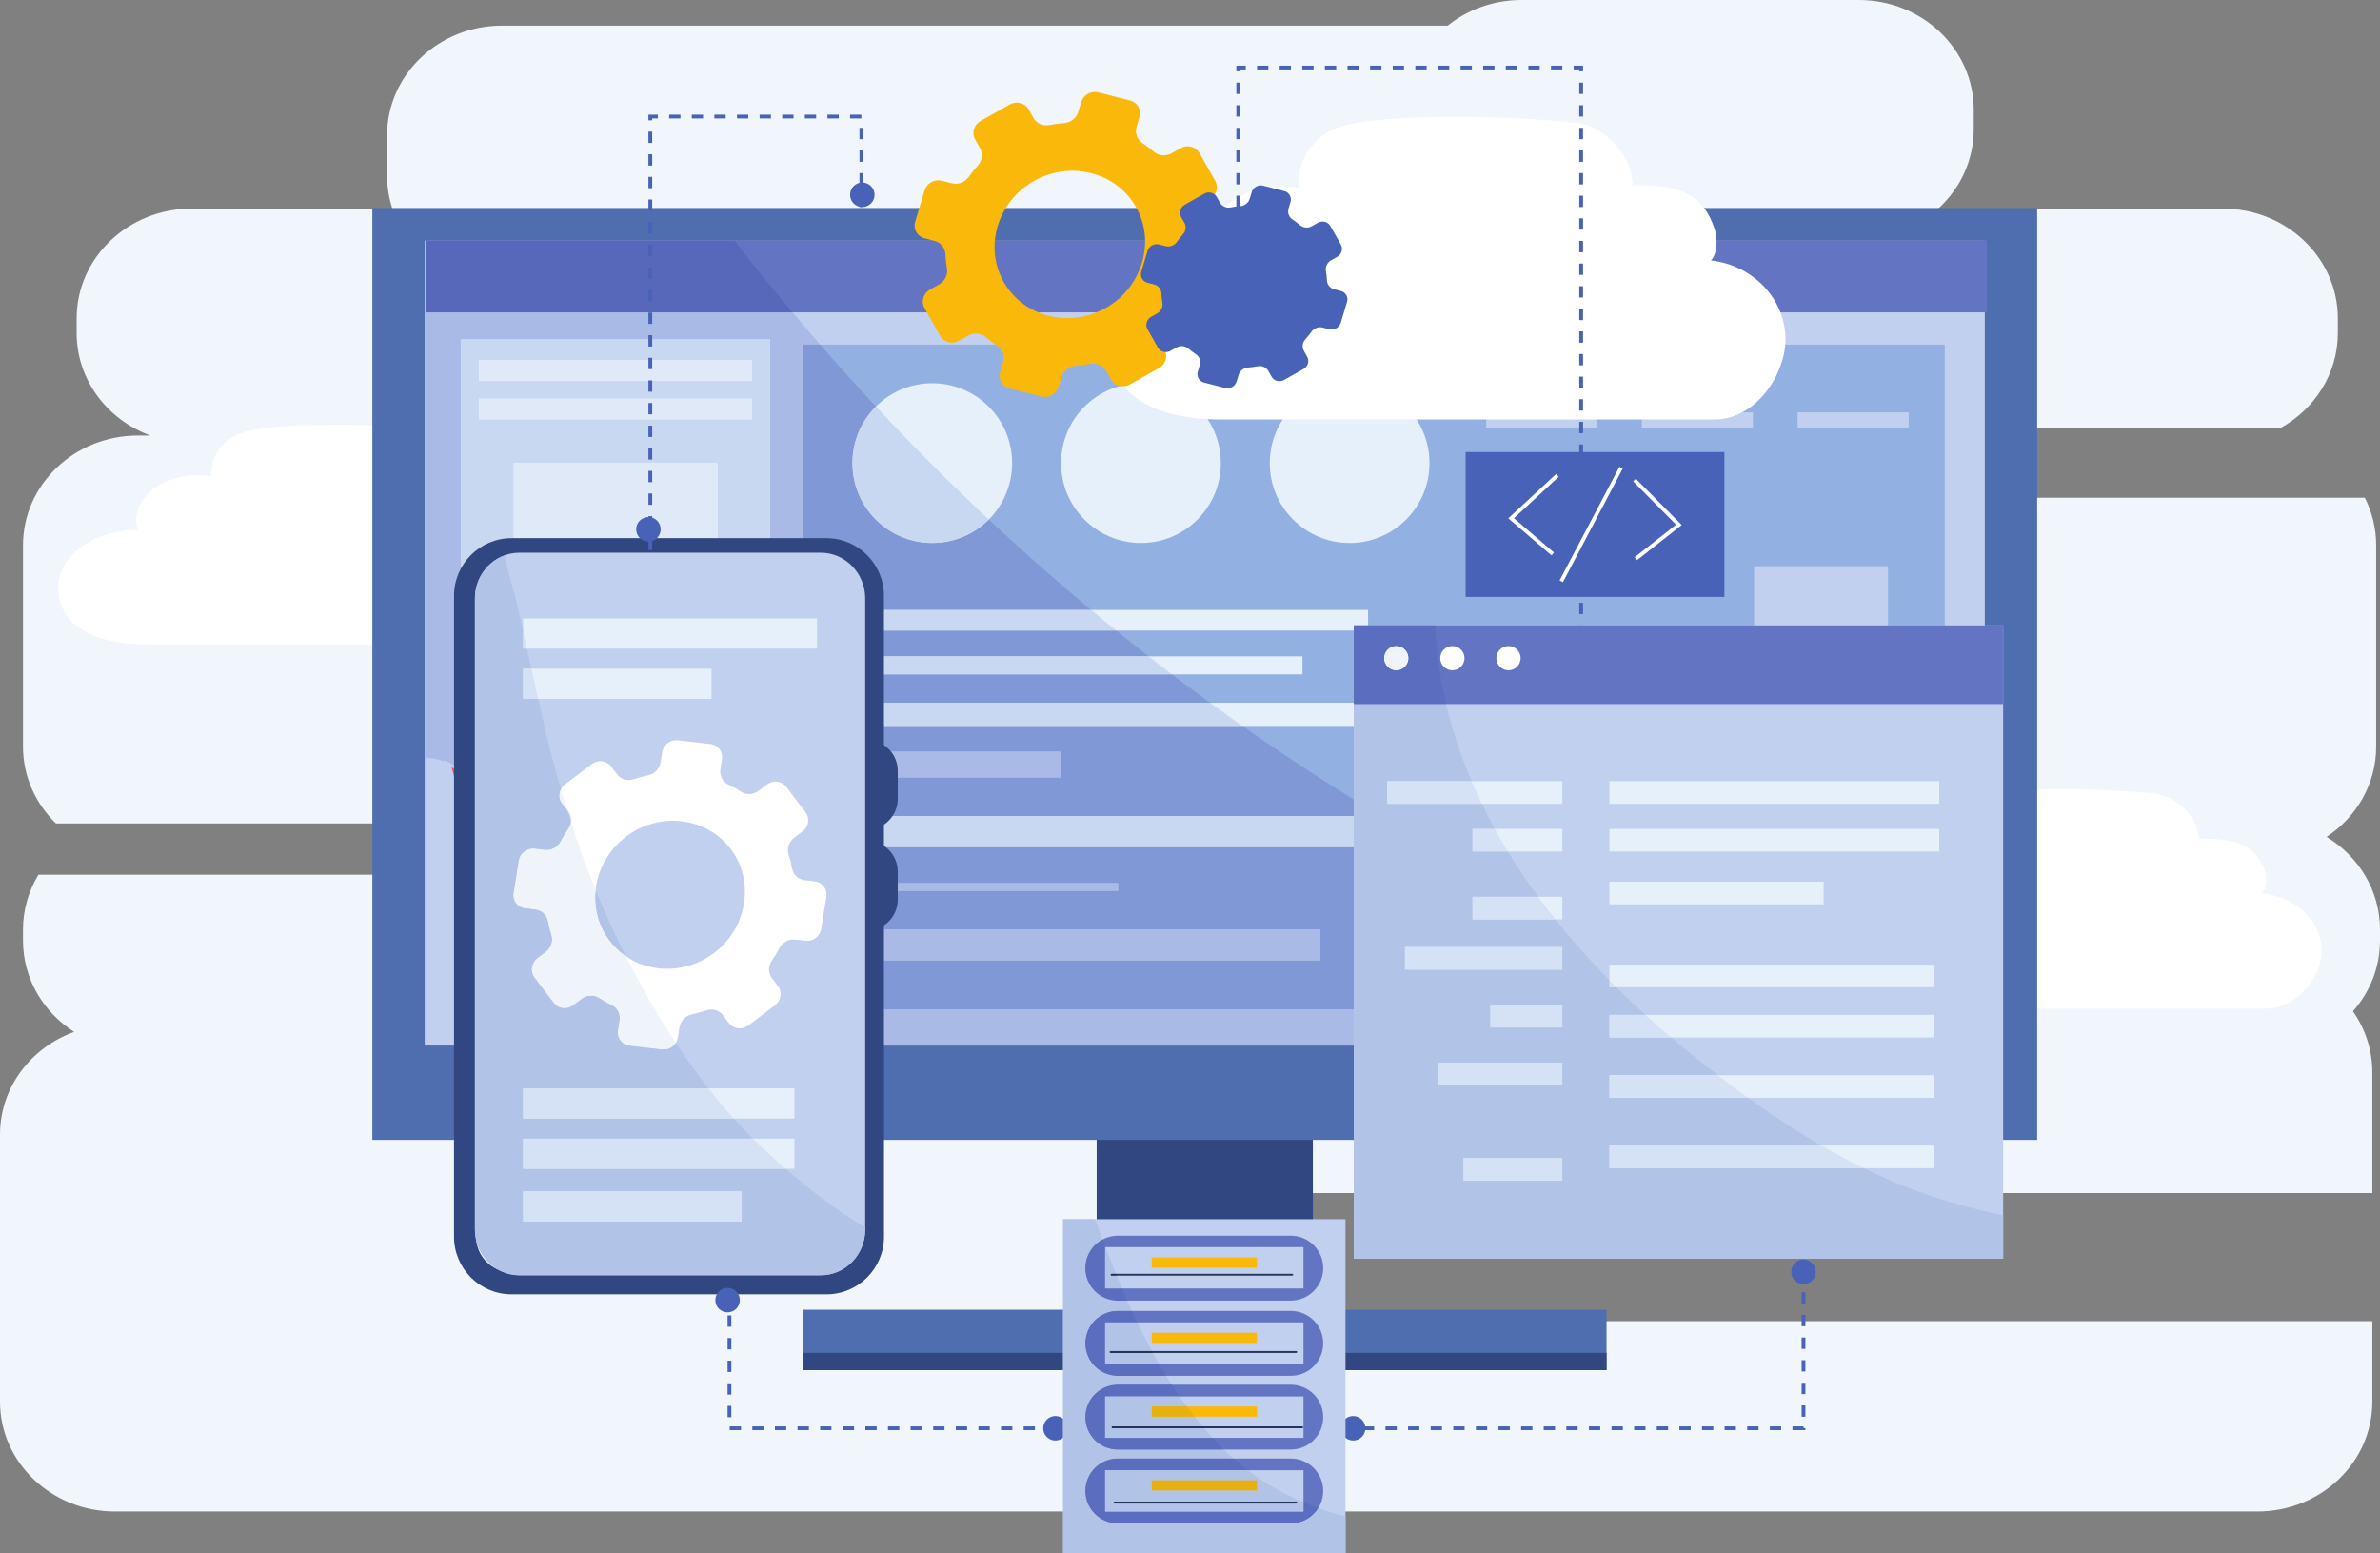 <?xml version="1.0" encoding="utf-8"?>
<svg viewBox="78.984 46.668 842.032 549.439" width="842.032" height="549.439" xmlns="http://www.w3.org/2000/svg">
  <rect x="78.984" y="46.668" width="842.032" height="549.439" fill="#808080" stroke="none"/>
  <path d="M 505.423 514.016 C 492.319 514.016 481.695 503.871 481.695 491.361 C 481.695 478.847 492.319 468.705 505.423 468.705 L 918.301 468.705 L 918.301 425.982 C 918.301 417.993 915.773 410.569 911.443 404.397 C 917.412 397.637 921.016 388.911 921.016 379.379 L 921.016 375.494 C 921.016 361.698 913.473 349.59 902.12 342.702 C 912.716 335.69 919.659 324.004 919.659 310.764 L 919.659 239.561 C 919.659 233.531 918.213 227.824 915.643 222.732 L 658.644 222.732 C 651.529 222.732 645.761 217.225 645.761 210.433 C 645.761 203.643 651.529 198.135 658.644 198.135 L 885.692 198.135 C 897.886 191.429 906.099 178.873 906.099 164.475 L 906.099 159.296 C 906.099 137.848 887.888 120.46 865.422 120.46 L 764.719 120.46 C 772.457 113.39 777.282 103.439 777.282 92.404 L 777.282 85.506 C 777.282 64.056 759.071 46.668 736.605 46.668 L 617.288 46.668 C 607.348 46.668 598.246 50.075 591.178 55.73 L 256.611 55.73 C 234.145 55.73 215.931 73.118 215.931 94.567 L 215.931 108.808 C 215.931 112.867 216.587 116.78 217.797 120.46 L 146.781 120.46 C 124.315 120.46 106.101 137.848 106.101 159.296 L 106.101 164.475 C 106.101 181.009 116.929 195.119 132.177 200.724 L 127.797 200.724 C 105.33 200.724 87.119 218.113 87.119 239.561 L 87.119 310.764 C 87.119 321.357 91.575 330.946 98.781 337.95 L 369.152 337.95 C 374.395 337.95 378.644 342.006 378.644 347.013 C 378.644 352.018 374.395 356.077 369.152 356.077 L 92.586 356.077 C 89.119 361.792 87.119 368.417 87.119 375.494 L 87.119 379.379 C 87.119 392.85 94.307 404.718 105.219 411.683 C 89.885 417.246 78.984 431.399 78.984 447.99 L 78.984 542.495 C 78.984 563.944 97.195 581.334 119.661 581.334 L 461.356 581.334 L 491.187 581.334 L 877.626 581.334 C 900.091 581.334 918.301 563.944 918.301 542.495 L 918.301 514.016 L 505.423 514.016" style="fill:#f0f6fc;fill-opacity:1;fill-rule:nonzero;stroke:none" id="path14"/>
  <path d="M 271.169 233.764 C 273.193 231.875 273.013 227.813 272.199 225.621 C 269.235 217.635 263.558 214.44 250.237 214.44 C 249.77 214.44 249.307 214.449 248.85 214.463 C 248.751 206.237 239.907 199.201 233.682 198.536 C 215.605 196.599 177.069 195.801 165.109 199.6 C 159.116 201.504 153.709 206.316 153.709 214.601 C 153.709 214.767 153.72 214.928 153.725 215.092 C 152.216 214.851 150.649 214.719 149.04 214.719 C 136.985 214.719 127.212 221.864 127.212 230.677 C 127.212 231.885 127.402 233.059 127.749 234.189 C 127.57 234.187 127.392 234.179 127.212 234.179 C 126.653 234.179 126.099 234.195 125.549 234.22 L 124.332 234.22 C 123.382 234.22 122.457 234.355 121.565 234.607 C 109.016 236.527 99.59 244.715 99.59 254.525 C 99.59 265.764 108.886 274.608 131.64 274.609 L 272.093 274.609 C 284.326 274.609 292.411 262.634 292.411 254.109 C 292.411 243.616 283.131 234.975 271.169 233.764" style="fill:#ffffff;fill-opacity:1;fill-rule:nonzero;stroke:none" id="path16"/>
  <path d="M 879.167 362.654 C 881.191 360.764 881.011 356.701 880.198 354.51 C 877.234 346.524 871.556 343.329 858.235 343.329 C 857.768 343.329 857.306 343.336 856.848 343.352 C 856.75 335.126 847.906 328.089 841.68 327.424 C 823.603 325.486 785.067 324.69 773.107 328.488 C 767.114 330.392 761.707 335.205 761.707 343.49 C 761.707 343.654 761.718 343.816 761.723 343.98 C 760.214 343.74 758.647 343.608 757.038 343.608 C 744.983 343.608 735.21 350.753 735.21 359.565 C 735.21 360.774 735.401 361.948 735.747 363.078 C 735.569 363.076 735.39 363.068 735.21 363.068 C 734.651 363.068 734.097 363.084 733.547 363.106 L 732.33 363.106 C 731.381 363.106 730.455 363.242 729.563 363.496 C 717.015 365.414 707.587 373.605 707.587 383.414 C 707.587 394.651 716.885 403.498 739.638 403.498 L 880.091 403.498 C 892.324 403.498 900.41 391.523 900.41 382.998 C 900.41 372.505 891.13 363.862 879.167 362.654" style="fill:#ffffff;fill-opacity:1;fill-rule:nonzero;stroke:none" id="path18"/>
  <path d="M 466.977 512.036 L 543.468 512.036 L 543.468 444.878 L 466.977 444.878 L 466.977 512.036 Z" style="fill:#304782;fill-opacity:1;fill-rule:nonzero;stroke:none" id="path20"/>
  <path d="M 363.079 531.335 L 647.368 531.335 L 647.368 509.965 L 363.079 509.965 L 363.079 531.335 Z" style="fill:#4e6eaf;fill-opacity:1;fill-rule:nonzero;stroke:none" id="path22"/>
  <path d="M 363.079 531.335 L 647.368 531.335 L 647.368 525.228 L 363.079 525.228 L 363.079 531.335 Z" style="fill:#304782;fill-opacity:1;fill-rule:nonzero;stroke:none" id="path24"/>
  <path d="M 210.721 449.886 L 799.724 449.886 L 799.724 120.242 L 210.721 120.242 L 210.721 449.886 Z" style="fill:#4e6eaf;fill-opacity:1;fill-rule:nonzero;stroke:none" id="path26"/>
  <path d="M 229.245 416.515 L 781.201 416.515 L 781.201 131.817 L 229.245 131.817 L 229.245 416.515 Z" style="fill:#c1d0ee;fill-opacity:1;fill-rule:nonzero;stroke:none" id="path28"/>
  <path d="M 229.873 157.157 L 781.949 157.157 L 781.949 131.817 L 229.873 131.817 L 229.873 157.157 Z" style="fill:#6375c2;fill-opacity:1;fill-rule:nonzero;stroke:none" id="path30"/>
  <path d="M 242.066 405.537 L 351.442 405.537 L 351.442 166.727 L 242.066 166.727 L 242.066 405.537 Z" style="fill:#e6f0fa;fill-opacity:1;fill-rule:nonzero;stroke:none" id="path32"/>
  <path d="M 248.446 181.311 L 345.065 181.311 L 345.065 174.02 L 248.446 174.02 L 248.446 181.311 Z" style="fill:#ffffff;fill-opacity:1;fill-rule:nonzero;stroke:none" id="path34"/>
  <path d="M 248.446 194.983 L 345.065 194.983 L 345.065 187.692 L 248.446 187.692 L 248.446 194.983 Z" style="fill:#ffffff;fill-opacity:1;fill-rule:nonzero;stroke:none" id="path36"/>
  <path d="M 248.446 308.92 L 345.065 308.92 L 345.065 301.626 L 248.446 301.626 L 248.446 308.92 Z" style="fill:#ffffff;fill-opacity:1;fill-rule:nonzero;stroke:none" id="path38"/>
  <path d="M 248.446 320.54 L 345.065 320.54 L 345.065 316.439 L 248.446 316.439 L 248.446 320.54 Z" style="fill:#ffffff;fill-opacity:1;fill-rule:nonzero;stroke:none" id="path40"/>
  <path d="M 248.446 328.742 L 345.065 328.742 L 345.065 324.641 L 248.446 324.641 L 248.446 328.742 Z" style="fill:#ffffff;fill-opacity:1;fill-rule:nonzero;stroke:none" id="path42"/>
  <path d="M 248.446 337.86 L 345.065 337.86 L 345.065 333.755 L 248.446 333.755 L 248.446 337.86 Z" style="fill:#ffffff;fill-opacity:1;fill-rule:nonzero;stroke:none" id="path44"/>
  <path d="M 260.753 283.401 L 332.759 283.401 L 332.759 210.482 L 260.753 210.482 L 260.753 283.401 Z" style="fill:#ffffff;fill-opacity:1;fill-rule:nonzero;stroke:none" id="path46"/>
  <path d="M 266.625 350.54 L 266.625 384.117 L 295.623 367.33 L 266.625 350.54" style="fill:#c1d0ee;fill-opacity:1;fill-rule:nonzero;stroke:none" id="path48"/>
  <path d="M 303.25 350.54 L 303.25 384.117 L 332.247 367.33 L 303.25 350.54" style="fill:#c1d0ee;fill-opacity:1;fill-rule:nonzero;stroke:none" id="path50"/>
  <path d="M 363.235 403.711 L 767.022 403.711 L 767.022 168.551 L 363.235 168.551 L 363.235 403.711 Z" style="fill:#92b0e1;fill-opacity:1;fill-rule:nonzero;stroke:none" id="path52"/>
  <path d="M 437.069 210.484 C 437.069 226.088 424.422 238.739 408.814 238.739 C 393.21 238.739 380.558 226.088 380.558 210.484 C 380.558 194.879 393.21 182.227 408.814 182.227 C 424.422 182.227 437.069 194.879 437.069 210.484" style="fill:#e6f0fa;fill-opacity:1;fill-rule:nonzero;stroke:none" id="path54"/>
  <path d="M 510.9 210.484 C 510.9 226.088 498.251 238.739 482.643 238.739 C 467.039 238.739 454.387 226.088 454.387 210.484 C 454.387 194.879 467.039 182.227 482.643 182.227 C 498.251 182.227 510.9 194.879 510.9 210.484" style="fill:#e6f0fa;fill-opacity:1;fill-rule:nonzero;stroke:none" id="path56"/>
  <path d="M 584.73 210.484 C 584.73 226.088 572.082 238.739 556.472 238.739 C 540.869 238.739 528.217 226.088 528.217 210.484 C 528.217 194.879 540.869 182.227 556.472 182.227 C 572.082 182.227 584.73 194.879 584.73 210.484" style="fill:#e6f0fa;fill-opacity:1;fill-rule:nonzero;stroke:none" id="path58"/>
  <path d="M 644.089 198.025 L 604.782 198.025 L 604.782 192.556 L 644.089 192.556 L 644.089 198.025" style="fill:#c1d0ee;fill-opacity:1;fill-rule:nonzero;stroke:none" id="path60"/>
  <path d="M 699.177 198.025 L 659.87 198.025 L 659.87 192.556 L 699.177 192.556 L 699.177 198.025" style="fill:#c1d0ee;fill-opacity:1;fill-rule:nonzero;stroke:none" id="path62"/>
  <path d="M 754.266 198.025 L 714.958 198.025 L 714.958 192.556 L 754.266 192.556 L 754.266 198.025" style="fill:#c1d0ee;fill-opacity:1;fill-rule:nonzero;stroke:none" id="path64"/>
  <path d="M 380.558 269.725 L 562.993 269.725 L 562.993 262.435 L 380.558 262.435 L 380.558 269.725 Z" style="fill:#e6f0fa;fill-opacity:1;fill-rule:nonzero;stroke:none" id="path66"/>
  <path d="M 380.558 285.221 L 539.788 285.221 L 539.788 278.841 L 380.558 278.841 L 380.558 285.221 Z" style="fill:#e6f0fa;fill-opacity:1;fill-rule:nonzero;stroke:none" id="path68"/>
  <path d="M 380.558 303.45 L 677.701 303.45 L 677.701 295.246 L 380.558 295.246 L 380.558 303.45 Z" style="fill:#e6f0fa;fill-opacity:1;fill-rule:nonzero;stroke:none" id="path70"/>
  <path d="M 380.558 321.68 L 454.529 321.68 L 454.529 312.565 L 380.558 312.565 L 380.558 321.68 Z" style="fill:#c1d0ee;fill-opacity:1;fill-rule:nonzero;stroke:none" id="path72"/>
  <path d="M 380.558 346.289 L 584.92 346.289 L 584.92 335.351 L 380.558 335.351 L 380.558 346.289 Z" style="fill:#e6f0fa;fill-opacity:1;fill-rule:nonzero;stroke:none" id="path74"/>
  <path d="M 380.558 361.784 L 474.591 361.784 L 474.591 359.05 L 380.558 359.05 L 380.558 361.784 Z" style="fill:#c1d0ee;fill-opacity:1;fill-rule:nonzero;stroke:none" id="path76"/>
  <path d="M 380.558 386.393 L 546.055 386.393 L 546.055 375.455 L 380.558 375.455 L 380.558 386.393 Z" style="fill:#c1d0ee;fill-opacity:1;fill-rule:nonzero;stroke:none" id="path78"/>
  <path d="M 746.97 386.393 L 699.573 386.393 L 699.573 246.94 L 746.97 246.94 L 746.97 386.393" style="fill:#c1d0ee;fill-opacity:1;fill-rule:nonzero;stroke:none" id="path80"/>
  <path d="M 557.948 416.515 L 391.73 416.515 L 391.73 403.711 L 557.948 403.711 L 557.948 416.515 M 239.61 317.328 C 238.853 316.9 238.087 316.482 237.318 316.076 C 237.218 315.853 236.955 315.749 236.591 315.749 C 236.323 315.749 236.001 315.805 235.65 315.913 C 233.933 315.109 232.143 314.809 230.309 314.809 C 229.955 314.809 229.601 314.821 229.245 314.841 L 229.245 131.817 L 229.873 131.817 L 229.873 157.157 L 359.368 157.157 C 362.584 160.984 365.831 164.779 369.118 168.551 L 363.235 168.551 L 363.235 237.02 L 351.442 237.02 L 351.442 166.727 L 242.066 166.727 L 242.066 247.703 C 240.499 250.585 239.61 253.886 239.61 257.392 L 239.61 317.328" style="fill:#a8bae5;fill-opacity:1;fill-rule:nonzero;stroke:none" id="path82"/>
  <path d="M 359.368 157.157 L 229.873 157.157 L 229.873 131.817 L 338.892 131.817 C 345.546 140.385 352.374 148.835 359.368 157.157" style="fill:#5768bb;fill-opacity:1;fill-rule:nonzero;stroke:none" id="path84"/>
  <path d="M 242.066 247.703 L 242.066 166.727 L 351.442 166.727 L 351.442 237.02 L 332.759 237.02 L 332.759 210.483 L 260.753 210.483 L 260.753 237.02 L 259.983 237.02 C 252.254 237.02 245.518 241.345 242.066 247.703 M 248.446 187.692 L 248.446 194.983 L 345.064 194.983 L 345.064 187.692 L 248.446 187.692 M 248.446 174.02 L 248.446 181.311 L 345.064 181.311 L 345.064 174.02 L 248.446 174.02" style="fill:#c9d8f1;fill-opacity:1;fill-rule:nonzero;stroke:none" id="path86"/>
  <path d="M 248.446 181.311 L 345.065 181.311 L 345.065 174.02 L 248.446 174.02 L 248.446 181.311 Z" style="fill:#e0e9f7;fill-opacity:1;fill-rule:nonzero;stroke:none" id="path88"/>
  <path d="M 248.446 194.983 L 345.065 194.983 L 345.065 187.692 L 248.446 187.692 L 248.446 194.983 Z" style="fill:#e0e9f7;fill-opacity:1;fill-rule:nonzero;stroke:none" id="path90"/>
  <path d="M 260.753 237.02 L 332.759 237.02 L 332.759 210.482 L 260.753 210.482 L 260.753 237.02 Z" style="fill:#e0e9f7;fill-opacity:1;fill-rule:nonzero;stroke:none" id="path92"/>
  <path d="M 557.948 403.711 L 391.73 403.711 L 391.73 386.393 L 546.055 386.393 L 546.055 375.455 L 391.73 375.455 L 391.73 361.784 L 474.591 361.784 L 474.591 359.05 L 391.73 359.05 L 391.73 346.289 L 557.948 346.289 L 557.948 403.711 M 557.948 335.352 L 391.73 335.352 L 391.73 321.68 L 454.529 321.68 L 454.529 312.565 L 391.73 312.565 L 391.73 303.45 L 518.512 303.45 C 531.413 312.524 544.56 321.208 557.948 329.484 L 557.948 335.352 M 507.06 295.246 L 391.73 295.246 L 391.73 285.221 L 493.609 285.221 C 498.063 288.612 502.54 291.95 507.06 295.246 M 485.339 278.841 L 391.73 278.841 L 391.73 269.725 L 473.888 269.725 C 477.679 272.798 481.496 275.837 485.339 278.841 M 465.019 262.434 L 391.73 262.434 L 391.73 257.392 C 391.73 246.16 382.594 237.02 371.362 237.02 L 363.235 237.02 L 363.235 168.551 L 369.118 168.551 C 375.572 175.96 382.164 183.267 388.882 190.456 C 383.74 195.573 380.558 202.657 380.558 210.484 C 380.558 226.088 393.21 238.739 408.814 238.739 C 416.631 238.739 423.704 235.567 428.819 230.439 C 440.576 241.448 452.649 252.121 465.019 262.434" style="fill:#8099d6;fill-opacity:1;fill-rule:nonzero;stroke:none" id="path94"/>
  <path d="M 408.814 238.739 C 393.21 238.739 380.558 226.088 380.558 210.484 C 380.558 202.657 383.74 195.573 388.882 190.456 C 401.735 204.212 415.06 217.556 428.819 230.439 C 423.704 235.567 416.631 238.739 408.814 238.739" style="fill:#c9d8f1;fill-opacity:1;fill-rule:nonzero;stroke:none" id="path96"/>
  <path d="M 473.888 269.725 L 391.73 269.725 L 391.73 262.434 L 465.019 262.434 C 467.957 264.884 470.917 267.317 473.888 269.725" style="fill:#c9d8f1;fill-opacity:1;fill-rule:nonzero;stroke:none" id="path98"/>
  <path d="M 493.609 285.221 L 391.73 285.221 L 391.73 278.841 L 485.339 278.841 C 488.083 280.985 490.84 283.113 493.609 285.221" style="fill:#c9d8f1;fill-opacity:1;fill-rule:nonzero;stroke:none" id="path100"/>
  <path d="M 518.512 303.45 L 391.73 303.45 L 391.73 295.246 L 507.06 295.246 C 510.853 298.014 514.672 300.75 518.512 303.45" style="fill:#c9d8f1;fill-opacity:1;fill-rule:nonzero;stroke:none" id="path102"/>
  <path d="M 391.73 321.68 L 454.529 321.68 L 454.529 312.565 L 391.73 312.565 L 391.73 321.68 Z" style="fill:#a8bae5;fill-opacity:1;fill-rule:nonzero;stroke:none" id="path104"/>
  <path d="M 391.73 346.289 L 557.948 346.289 L 557.948 335.351 L 391.73 335.351 L 391.73 346.289 Z" style="fill:#c9d8f1;fill-opacity:1;fill-rule:nonzero;stroke:none" id="path106"/>
  <path d="M 391.73 361.784 L 474.591 361.784 L 474.591 359.05 L 391.73 359.05 L 391.73 361.784 Z" style="fill:#a8bae5;fill-opacity:1;fill-rule:nonzero;stroke:none" id="path108"/>
  <path d="M 391.73 386.393 L 546.055 386.393 L 546.055 375.455 L 391.73 375.455 L 391.73 386.393 Z" style="fill:#a8bae5;fill-opacity:1;fill-rule:nonzero;stroke:none" id="path110"/>
  <path d="M 684.301 138.787 C 686.813 136.185 686.591 130.588 685.582 127.571 C 681.898 116.568 674.845 112.167 658.296 112.167 C 657.717 112.167 657.141 112.18 656.573 112.199 C 656.452 100.867 645.464 91.175 637.729 90.258 C 615.273 87.591 567.398 86.491 552.54 91.726 C 545.095 94.347 538.379 100.976 538.379 112.388 C 538.379 112.618 538.392 112.839 538.397 113.066 C 536.524 112.732 534.579 112.552 532.579 112.552 C 517.603 112.552 505.46 122.394 505.46 134.535 C 505.46 136.197 505.696 137.815 506.127 139.372 C 505.905 139.368 505.683 139.36 505.46 139.36 C 504.765 139.36 504.079 139.38 503.395 139.415 L 501.881 139.415 C 500.701 139.415 499.553 139.601 498.444 139.948 C 482.856 142.592 471.144 153.872 471.144 167.387 C 471.144 182.867 482.693 195.052 510.963 195.053 L 685.449 195.053 C 700.646 195.053 710.691 178.557 710.691 166.812 C 710.691 152.36 699.162 140.453 684.301 138.787" style="fill:#ffffff;fill-opacity:1;fill-rule:nonzero;stroke:none" id="path112"/>
  <path d="M 472.063 154.437 C 458.237 163.668 439.805 158.959 433.108 144.491 C 427.833 133.101 432.051 119.087 442.928 111.823 C 456.733 102.606 475.157 107.311 481.868 121.794 C 487.128 133.172 482.913 147.18 472.063 154.437 L 472.063 154.437 Z M 508.913 110.635 L 503.337 100.78 C 502.04 98.498 499.063 97.731 496.677 99.075 L 493.481 100.882 C 491.443 102.03 488.928 101.819 487.235 100.352 C 485.919 99.24 484.559 98.206 483.153 97.264 C 481.253 96.015 480.443 93.694 481.101 91.506 L 482.123 88.054 C 482.905 85.499 481.421 82.862 478.809 82.218 L 467.595 79.342 C 464.996 78.671 462.267 80.214 461.504 82.782 L 460.461 86.226 C 459.812 88.422 457.811 90.015 455.497 90.208 C 453.767 90.332 452.009 90.563 450.267 90.899 C 447.996 91.351 445.732 90.338 444.621 88.388 L 442.887 85.319 C 441.589 83.039 438.613 82.275 436.233 83.618 L 425.951 89.416 C 423.563 90.766 422.684 93.702 423.97 95.99 L 425.709 99.051 C 426.805 101.004 426.507 103.471 424.95 105.192 C 423.767 106.499 422.668 107.871 421.65 109.295 C 420.3 111.178 417.911 112.059 415.687 111.486 L 412.2 110.586 C 409.586 109.928 406.854 111.466 406.09 114.039 L 402.772 125.112 C 401.995 127.667 403.48 130.292 406.078 130.955 L 409.564 131.849 C 411.795 132.413 413.368 134.304 413.46 136.579 C 413.542 138.261 413.714 139.968 414.006 141.651 C 414.384 143.868 413.259 146.125 411.232 147.272 L 408.034 149.075 C 405.65 150.411 404.77 153.364 406.062 155.639 L 411.639 165.496 C 412.934 167.785 415.918 168.544 418.302 167.192 L 421.5 165.395 C 423.535 164.241 426.043 164.448 427.748 165.923 C 429.045 167.037 430.412 168.063 431.825 169.008 C 433.727 170.271 434.533 172.584 433.863 174.769 L 432.829 178.205 C 432.068 180.781 433.549 183.396 436.152 184.061 L 447.365 186.923 C 449.972 187.591 452.692 186.049 453.472 183.488 L 454.504 180.043 C 455.172 177.863 457.151 176.248 459.468 176.075 C 461.208 175.936 462.952 175.704 464.693 175.376 C 466.968 174.919 469.244 175.937 470.349 177.892 L 472.075 180.949 C 473.384 183.237 476.361 184.001 478.745 182.652 L 489.027 176.86 C 491.417 175.512 492.296 172.564 490.988 170.28 L 489.268 167.224 C 488.157 165.279 488.448 162.811 490.005 161.096 C 491.196 159.768 492.299 158.411 493.315 156.985 C 494.671 155.099 497.071 154.231 499.279 154.793 L 502.78 155.675 C 505.368 156.341 508.1 154.804 508.88 152.229 L 512.201 141.164 C 512.977 138.6 511.5 135.988 508.889 135.319 L 505.397 134.427 C 503.181 133.863 501.619 131.968 501.519 129.693 C 501.428 128.011 501.261 126.312 500.972 124.627 C 500.58 122.407 501.704 120.155 503.745 119.007 L 506.949 117.206 C 509.325 115.85 510.216 112.924 508.913 110.635" style="fill:#fab90a;fill-opacity:1;fill-rule:nonzero;stroke:none" id="path114"/>
  <path d="M 553.366 133.16 L 549.66 126.602 C 548.797 125.083 546.815 124.576 545.233 125.471 L 543.108 126.668 C 541.749 127.435 540.073 127.297 538.948 126.32 C 538.073 125.579 537.168 124.892 536.231 124.267 C 534.972 123.434 534.433 121.89 534.868 120.435 L 535.549 118.14 C 536.069 116.435 535.079 114.683 533.347 114.258 L 525.885 112.344 C 524.156 111.899 522.339 112.919 521.833 114.632 L 521.139 116.92 C 520.707 118.387 519.376 119.443 517.837 119.571 C 516.685 119.651 515.521 119.81 514.356 120.034 C 512.849 120.332 511.344 119.659 510.601 118.362 L 509.449 116.319 C 508.589 114.807 506.605 114.294 505.021 115.187 L 498.184 119.043 C 496.597 119.942 496.011 121.89 496.868 123.416 L 498.023 125.45 C 498.753 126.755 498.555 128.393 497.513 129.54 C 496.731 130.408 496 131.321 495.321 132.267 C 494.423 133.519 492.835 134.101 491.356 133.724 L 489.032 133.123 C 487.303 132.688 485.479 133.709 484.972 135.42 L 482.763 142.788 C 482.249 144.491 483.236 146.235 484.961 146.675 L 487.279 147.269 C 488.765 147.644 489.812 148.901 489.873 150.416 C 489.931 151.535 490.044 152.672 490.24 153.787 C 490.489 155.261 489.745 156.765 488.392 157.531 L 486.272 158.724 C 484.68 159.616 484.096 161.584 484.955 163.095 L 488.661 169.651 C 489.525 171.172 491.507 171.677 493.097 170.777 L 495.22 169.583 C 496.579 168.817 498.245 168.956 499.38 169.933 C 500.24 170.677 501.155 171.356 502.093 171.987 C 503.357 172.824 503.897 174.367 503.448 175.82 L 502.759 178.1 C 502.256 179.819 503.241 181.556 504.973 181.996 L 512.429 183.903 C 514.161 184.344 515.971 183.324 516.489 181.62 L 517.179 179.331 C 517.625 177.877 518.936 176.8 520.479 176.688 C 521.637 176.595 522.793 176.44 523.955 176.227 C 525.469 175.917 526.981 176.596 527.717 177.896 L 528.871 179.933 C 529.733 181.453 531.713 181.956 533.301 181.061 L 540.139 177.205 C 541.731 176.311 542.313 174.356 541.443 172.835 L 540.303 170.8 C 539.559 169.507 539.757 167.863 540.791 166.723 C 541.583 165.84 542.317 164.936 542.991 163.988 C 543.892 162.737 545.495 162.161 546.963 162.531 L 549.285 163.119 C 551.012 163.563 552.824 162.539 553.348 160.828 L 555.554 153.467 C 556.074 151.755 555.082 150.024 553.353 149.577 L 551.029 148.981 C 549.556 148.609 548.518 147.353 548.448 145.836 C 548.389 144.717 548.28 143.587 548.089 142.465 C 547.825 140.991 548.574 139.491 549.93 138.725 L 552.064 137.527 C 553.641 136.627 554.234 134.684 553.366 133.16" style="fill:#4762b7;fill-opacity:1;fill-rule:nonzero;stroke:none" id="path116"/>
  <path d="M 239.61 478.382 C 238.994 476.802 238.397 475.215 237.814 473.619 C 238.406 475.237 239.006 476.829 239.61 478.382" style="fill:#b6c1e7;fill-opacity:1;fill-rule:nonzero;stroke:none" id="path124"/>
  <path d="M 202.145 579.086 C 201.165 578.87 200.179 578.683 199.189 578.527 C 200.179 578.683 201.165 578.87 202.145 579.086 C 202.158 578.916 202.17 578.747 202.182 578.576 C 202.185 578.577 202.185 578.577 202.187 578.577 C 202.174 578.747 202.158 578.916 202.145 579.086 M 194.866 457.297 C 195.442 452.326 195.646 447.317 195.759 442.301 C 195.646 447.317 195.442 452.326 194.866 457.297 M 195.761 442.286 C 195.761 442.275 195.761 442.266 195.761 442.257 C 195.761 442.266 195.761 442.277 195.761 442.286" style="fill:#c5cfed;fill-opacity:1;fill-rule:nonzero;stroke:none" id="path134"/>
  <path d="M 238.703 317.94 C 250.707 328.2 263.234 337.789 276.209 346.649 C 281.935 336.57 286.834 325.972 290.825 315.005 C 293.658 316.448 296.485 317.893 299.315 319.337 C 297.695 330.857 294.295 342.097 289.294 352.488 C 287.838 355.513 286.125 358.602 283.345 360.324 C 277.831 363.74 270.881 360.477 265.27 357.229 C 259.27 353.761 253.267 350.289 247.27 346.818 C 246.361 346.292 245.429 345.75 244.766 344.912 C 243.799 343.698 243.531 342.05 243.299 340.485 C 242.215 333.23 241.134 325.976 238.703 317.94" style="fill:#f25358;fill-opacity:1;fill-rule:nonzero;stroke:none" id="path140"/>
  <path d="M 289.41 318.782 C 290.217 315.85 291.223 311.504 290.647 309.108 C 290.259 307.5 289.953 304.564 290.623 303.138 C 290.799 302.769 291.285 302.408 291.694 302.673 C 291.979 302.858 291.983 303.21 291.986 303.502 C 291.986 304.657 293.057 309.209 292.994 308.145 C 294.223 306.221 295.438 302.837 296.069 300.653 C 296.213 300.146 296.349 299.621 296.702 299.217 C 297.061 298.813 297.899 298.32 298.305 298.769 C 298.809 299.337 297.154 304.002 296.579 306.62 L 299.214 300.436 C 299.426 299.932 300.071 299.32 300.55 299.744 C 301.195 300.312 299.303 305.221 298.679 307.961 C 299.593 306.04 300.51 304.121 301.423 302.2 C 301.791 301.429 302.894 300.178 303.19 301.04 C 303.733 302.616 301.725 306.45 300.726 309.324 C 301.429 308.165 302.131 307.006 302.834 305.849 C 303.067 305.468 303.631 305.057 304.006 305.413 C 304.203 305.597 304.168 305.869 304.115 306.096 C 302.971 311.101 301.185 314.834 299.19 320.204 C 296.417 318.624 291.791 321.026 289.41 318.782" style="fill:#f25358;fill-opacity:1;fill-rule:nonzero;stroke:none" id="path144"/>
  <path d="M 396.607 329.233 C 396.607 335.289 391.698 340.198 385.639 340.198 L 349.455 340.198 C 343.396 340.198 338.487 335.289 338.487 329.233 L 338.487 319.362 C 338.487 313.305 343.396 308.397 349.455 308.397 L 385.639 308.397 C 391.698 308.397 396.607 313.305 396.607 319.362 L 396.607 329.233" style="fill:#304782;fill-opacity:1;fill-rule:nonzero;stroke:none" id="path168"/>
  <path d="M 396.607 364.87 C 396.607 370.93 391.698 375.838 385.639 375.838 L 349.455 375.838 C 343.396 375.838 338.487 370.93 338.487 364.87 L 338.487 355.002 C 338.487 348.945 343.396 344.037 349.455 344.037 L 385.639 344.037 C 391.698 344.037 396.607 348.945 396.607 355.002 L 396.607 364.87" style="fill:#304782;fill-opacity:1;fill-rule:nonzero;stroke:none" id="path170"/>
  <path d="M 259.983 244.84 C 253.061 244.84 247.431 250.469 247.431 257.392 L 247.431 484.149 C 247.431 491.073 253.061 496.703 259.983 496.703 L 371.362 496.703 C 378.28 496.703 383.912 491.073 383.912 484.149 L 383.912 257.392 C 383.912 250.469 378.28 244.84 371.362 244.84 L 259.983 244.84 M 239.61 484.149 L 239.61 257.392 C 239.61 246.16 248.747 237.02 259.983 237.02 L 371.362 237.02 C 382.594 237.02 391.73 246.16 391.73 257.392 L 391.73 484.149 C 391.73 495.388 382.594 504.518 371.362 504.518 L 259.983 504.518 C 248.747 504.518 239.61 495.388 239.61 484.149" style="fill:#304782;fill-opacity:1;fill-rule:nonzero;stroke:none" id="path172"/>
  <path d="M 247.01 481.565 C 247.01 490.521 254.062 497.771 262.761 497.771 L 369.338 497.771 C 378.035 497.771 385.084 490.521 385.084 481.565 L 385.084 258.376 C 385.084 249.425 378.035 242.173 369.338 242.173 L 262.761 242.173 C 254.062 242.173 247.01 249.425 247.01 258.376 L 247.01 481.565" style="fill:#c1d0ee;fill-opacity:1;fill-rule:nonzero;stroke:none" id="path174"/>
  <path d="M 333.348 382.338 C 320.886 393.341 301.99 391.146 293.411 377.709 C 286.657 367.128 288.955 352.677 298.759 344.018 C 311.203 333.032 330.092 335.222 338.686 348.674 C 345.423 359.245 343.127 373.693 333.348 382.338 M 363.988 333.989 L 357.14 324.972 C 355.55 322.882 352.496 322.524 350.312 324.174 L 347.388 326.393 C 345.523 327.805 343.002 327.933 341.127 326.708 C 339.675 325.781 338.187 324.94 336.668 324.194 C 334.619 323.21 333.503 321.02 333.863 318.762 L 334.411 315.206 C 334.844 312.57 333.02 310.154 330.346 309.866 L 318.847 308.522 C 316.18 308.205 313.683 310.1 313.271 312.748 L 312.699 316.301 C 312.352 318.565 310.582 320.412 308.315 320.913 C 306.618 321.268 304.907 321.733 303.226 322.3 C 301.035 323.052 298.655 322.352 297.294 320.569 L 295.163 317.76 C 293.573 315.674 290.521 315.316 288.342 316.966 L 278.93 324.092 C 276.745 325.749 276.267 328.776 277.849 330.872 L 279.983 333.673 C 281.333 335.46 281.366 337.944 280.054 339.86 C 279.058 341.313 278.153 342.821 277.335 344.368 C 276.249 346.414 273.999 347.61 271.719 347.338 L 268.143 346.914 C 265.466 346.613 262.963 348.505 262.551 351.157 L 260.749 362.576 C 260.322 365.212 262.146 367.613 264.809 367.92 L 268.383 368.338 C 270.67 368.6 272.483 370.261 272.879 372.502 C 273.187 374.162 273.585 375.829 274.101 377.455 C 274.773 379.602 273.962 381.99 272.106 383.398 L 269.179 385.615 C 266.995 387.258 266.521 390.302 268.105 392.383 L 274.955 401.403 C 276.545 403.499 279.603 403.851 281.783 402.19 L 284.713 399.982 C 286.575 398.562 289.087 398.433 290.974 399.667 C 292.411 400.597 293.902 401.43 295.43 402.174 C 297.482 403.171 298.593 405.354 298.222 407.613 L 297.658 411.157 C 297.249 413.81 299.069 416.203 301.738 416.513 L 313.234 417.843 C 315.906 418.157 318.392 416.263 318.823 413.619 L 319.383 410.067 C 319.752 407.818 321.498 405.953 323.77 405.471 C 325.475 405.099 327.172 404.635 328.856 404.075 C 331.047 403.318 333.439 404.023 334.796 405.81 L 336.916 408.61 C 338.522 410.701 341.575 411.057 343.755 409.401 L 353.166 402.281 C 355.356 400.625 355.83 397.586 354.228 395.501 L 352.114 392.701 C 350.751 390.922 350.708 388.438 352.022 386.529 C 353.024 385.055 353.934 383.559 354.75 382.013 C 355.84 379.961 358.102 378.778 360.366 379.039 L 363.954 379.443 C 366.608 379.758 369.108 377.867 369.536 375.211 L 371.344 363.8 C 371.768 361.157 369.954 358.766 367.276 358.453 L 363.696 358.037 C 361.424 357.776 359.623 356.106 359.218 353.868 C 358.903 352.212 358.51 350.55 357.998 348.92 C 357.31 346.772 358.123 344.389 359.99 342.98 L 362.924 340.764 C 365.096 339.102 365.587 336.084 363.988 333.989" style="fill:#ffffff;fill-opacity:1;fill-rule:nonzero;stroke:none" id="path176"/>
  <path d="M 264.047 276.116 L 368.047 276.116 L 368.047 265.448 L 264.047 265.448 L 264.047 276.116 Z" style="fill:#e6f0fa;fill-opacity:1;fill-rule:nonzero;stroke:none" id="path178"/>
  <path d="M 264.047 293.893 L 330.714 293.893 L 330.714 283.226 L 264.047 283.226 L 264.047 293.893 Z" style="fill:#e6f0fa;fill-opacity:1;fill-rule:nonzero;stroke:none" id="path180"/>
  <path d="M 264.047 442.335 L 360.047 442.335 L 360.047 431.669 L 264.047 431.669 L 264.047 442.335 Z" style="fill:#e6f0fa;fill-opacity:1;fill-rule:nonzero;stroke:none" id="path182"/>
  <path d="M 264.047 460.114 L 360.047 460.114 L 360.047 449.448 L 264.047 449.448 L 264.047 460.114 Z" style="fill:#e6f0fa;fill-opacity:1;fill-rule:nonzero;stroke:none" id="path184"/>
  <path d="M 264.047 478.781 L 341.38 478.781 L 341.38 468.114 L 264.047 468.114 L 264.047 478.781 Z" style="fill:#e6f0fa;fill-opacity:1;fill-rule:nonzero;stroke:none" id="path186"/>
  <path d="M 247.527 485.703 C 247.19 484.382 247.01 482.995 247.01 481.565 C 247.01 482.995 247.19 484.382 247.527 485.703 M 247.01 258.376 C 247.01 258.36 247.01 258.344 247.01 258.328 C 247.01 258.344 247.01 258.36 247.01 258.376 M 247.01 258.313 C 247.01 258.302 247.01 258.29 247.01 258.28 C 247.01 258.292 247.01 258.301 247.01 258.313 M 247.01 258.262 C 247.01 258.252 247.01 258.241 247.01 258.23 C 247.01 258.241 247.01 258.252 247.01 258.262 M 247.01 258.214 C 247.01 258.198 247.011 258.184 247.011 258.168 C 247.011 258.184 247.01 258.198 247.01 258.214 M 247.011 258.156 C 247.011 258.144 247.011 258.133 247.011 258.121 C 247.011 258.133 247.011 258.144 247.011 258.156 M 247.011 258.101 C 247.011 258.092 247.013 258.084 247.013 258.074 C 247.013 258.084 247.011 258.093 247.011 258.101 M 247.013 258.052 C 247.013 258.045 247.013 258.036 247.013 258.029 C 247.013 258.037 247.013 258.044 247.013 258.052 M 247.014 257.988 C 247.014 257.98 247.014 257.972 247.014 257.964 C 247.014 257.972 247.014 257.98 247.014 257.988 M 247.015 257.936 C 247.015 257.929 247.015 257.924 247.015 257.918 C 247.015 257.924 247.015 257.929 247.015 257.936 M 247.017 257.888 C 247.017 257.884 247.017 257.88 247.017 257.876 C 247.017 257.88 247.017 257.884 247.017 257.888" style="fill:#2d4482;fill-opacity:1;fill-rule:nonzero;stroke:none" id="path188"/>
  <path d="M 369.338 497.771 L 262.761 497.771 C 255.451 497.771 249.305 492.651 247.527 485.703 C 247.19 484.382 247.01 482.995 247.01 481.565 L 247.01 258.376 C 247.01 258.36 247.01 258.344 247.01 258.328 C 247.01 258.322 247.01 258.318 247.01 258.313 C 247.01 258.301 247.01 258.292 247.01 258.28 C 247.01 258.273 247.01 258.269 247.01 258.262 C 247.01 258.252 247.01 258.241 247.01 258.23 C 247.01 258.225 247.01 258.22 247.01 258.214 C 247.01 258.198 247.011 258.184 247.011 258.168 C 247.011 258.164 247.011 258.16 247.011 258.156 C 247.011 258.144 247.011 258.133 247.011 258.121 C 247.011 258.114 247.011 258.108 247.011 258.101 C 247.011 258.093 247.013 258.084 247.013 258.074 C 247.013 258.068 247.013 258.06 247.013 258.052 C 247.013 258.044 247.013 258.037 247.013 258.029 C 247.014 258.014 247.014 258.001 247.014 257.988 C 247.014 257.98 247.014 257.972 247.014 257.964 C 247.015 257.954 247.015 257.945 247.015 257.936 C 247.015 257.929 247.015 257.924 247.015 257.918 C 247.017 257.908 247.017 257.897 247.017 257.888 C 247.017 257.884 247.017 257.88 247.017 257.876 C 247.218 251.053 251.527 245.308 257.479 243.127 C 258.663 249.02 260.67 254.872 261.975 260.616 C 262.677 263.694 263.365 266.776 264.047 269.858 L 264.047 276.116 L 265.427 276.116 C 265.949 278.485 266.47 280.857 266.993 283.226 L 264.047 283.226 L 264.047 293.893 L 269.37 293.893 C 270.211 297.614 271.067 301.332 271.951 305.044 C 273.621 312.058 275.439 319.008 277.435 325.888 C 276.643 327.478 276.741 329.404 277.849 330.872 L 279.639 333.221 C 280.077 334.629 280.523 336.034 280.977 337.436 C 280.873 338.28 280.565 339.113 280.054 339.86 C 279.058 341.313 278.153 342.821 277.335 344.368 C 276.351 346.221 274.413 347.377 272.362 347.377 C 272.149 347.377 271.934 347.365 271.719 347.338 L 268.143 346.914 C 267.955 346.893 267.767 346.882 267.582 346.882 C 265.123 346.882 262.934 348.692 262.551 351.157 L 260.749 362.576 C 260.322 365.212 262.146 367.613 264.809 367.92 L 268.383 368.338 C 270.67 368.6 272.483 370.261 272.879 372.502 C 273.187 374.162 273.585 375.829 274.101 377.455 C 274.773 379.602 273.962 381.99 272.106 383.398 L 269.179 385.615 C 266.995 387.258 266.521 390.302 268.105 392.383 L 274.955 401.403 C 275.87 402.61 277.271 403.238 278.71 403.238 C 279.774 403.238 280.858 402.895 281.783 402.19 L 284.713 399.982 C 285.722 399.213 286.922 398.822 288.11 398.822 C 289.114 398.822 290.11 399.101 290.974 399.667 C 292.411 400.597 293.902 401.43 295.43 402.174 C 297.482 403.171 298.593 405.354 298.222 407.613 L 297.658 411.157 C 297.249 413.81 299.069 416.203 301.738 416.513 L 313.234 417.843 C 313.427 417.866 313.62 417.878 313.812 417.878 C 315.554 417.878 317.156 416.959 318.078 415.543 C 321.72 421.071 325.574 426.473 329.646 431.669 L 264.047 431.669 L 264.047 442.335 L 338.591 442.335 C 340.787 444.775 343.039 447.149 345.348 449.449 L 264.047 449.449 L 264.047 460.114 L 356.94 460.114 C 364.91 467.035 373.252 473.511 382.236 479.086 C 383.156 479.657 384.114 480.201 385.084 480.731 L 385.084 481.565 C 385.084 490.521 378.035 497.771 369.338 497.771 M 264.047 468.114 L 264.047 478.781 L 341.38 478.781 L 341.38 468.114 L 264.047 468.114 M 300.409 384.935 C 297.694 383.086 295.302 380.671 293.411 377.709 C 290.274 372.793 289.089 367.044 289.703 361.426 C 292.937 369.374 296.49 377.214 300.409 384.935" style="fill:#b2c3e8;fill-opacity:1;fill-rule:nonzero;stroke:none" id="path190"/>
  <path d="M 313.812 417.878 C 313.62 417.878 313.427 417.866 313.234 417.843 L 301.738 416.513 C 299.069 416.203 297.249 413.81 297.658 411.157 L 298.222 407.613 C 298.593 405.354 297.482 403.171 295.43 402.174 C 293.902 401.43 292.411 400.597 290.974 399.667 C 290.11 399.101 289.114 398.822 288.11 398.822 C 286.922 398.822 285.722 399.213 284.713 399.982 L 281.783 402.19 C 280.858 402.895 279.774 403.238 278.71 403.238 C 277.271 403.238 275.87 402.61 274.955 401.403 L 268.105 392.383 C 266.521 390.302 266.995 387.258 269.179 385.615 L 272.106 383.398 C 273.962 381.99 274.773 379.602 274.101 377.455 C 273.585 375.829 273.187 374.162 272.879 372.502 C 272.483 370.261 270.67 368.6 268.383 368.338 L 264.809 367.92 C 262.146 367.613 260.322 365.212 260.749 362.576 L 262.551 351.157 C 262.934 348.692 265.123 346.882 267.582 346.882 C 267.767 346.882 267.955 346.893 268.143 346.914 L 271.719 347.338 C 271.934 347.365 272.149 347.377 272.362 347.377 C 274.413 347.377 276.351 346.221 277.335 344.368 C 278.153 342.821 279.058 341.313 280.054 339.86 C 280.565 339.113 280.873 338.28 280.977 337.436 C 283.601 345.537 286.494 353.534 289.703 361.426 C 289.089 367.044 290.274 372.793 293.411 377.709 C 295.302 380.671 297.694 383.086 300.409 384.935 C 300.563 385.239 300.718 385.545 300.874 385.849 C 305.996 395.855 311.715 405.89 318.078 415.543 C 317.156 416.959 315.554 417.878 313.812 417.878 M 279.639 333.221 L 277.849 330.872 C 276.741 329.404 276.643 327.478 277.435 325.888 C 278.147 328.341 278.881 330.785 279.639 333.221" style="fill:#eff4fb;fill-opacity:1;fill-rule:nonzero;stroke:none" id="path192"/>
  <path d="M 265.427 276.116 L 264.047 276.116 L 264.047 269.858 C 264.51 271.944 264.969 274.029 265.427 276.116" style="fill:#d5e2f5;fill-opacity:1;fill-rule:nonzero;stroke:none" id="path194"/>
  <path d="M 269.37 293.893 L 264.047 293.893 L 264.047 283.226 L 266.993 283.226 C 267.777 286.784 268.566 290.34 269.37 293.893" style="fill:#d5e2f5;fill-opacity:1;fill-rule:nonzero;stroke:none" id="path196"/>
  <path d="M 338.591 442.335 L 264.047 442.335 L 264.047 431.669 L 329.646 431.669 C 332.516 435.334 335.499 438.901 338.591 442.335" style="fill:#d5e2f5;fill-opacity:1;fill-rule:nonzero;stroke:none" id="path198"/>
  <path d="M 356.94 460.114 L 264.047 460.114 L 264.047 449.449 L 345.348 449.449 C 346.93 451.023 348.538 452.563 350.175 454.065 C 352.403 456.111 354.656 458.131 356.94 460.114" style="fill:#d5e2f5;fill-opacity:1;fill-rule:nonzero;stroke:none" id="path200"/>
  <path d="M 264.047 478.781 L 341.38 478.781 L 341.38 468.114 L 264.047 468.114 L 264.047 478.781 Z" style="fill:#d5e2f5;fill-opacity:1;fill-rule:nonzero;stroke:none" id="path202"/>
  <path d="M 309.726 237.227 L 308.392 237.227 L 308.392 241.227 L 309.726 241.227 L 309.726 237.227 Z M 309.726 229.227 L 308.392 229.227 L 308.392 233.227 L 309.726 233.227 L 309.726 229.227 Z M 309.726 221.227 L 308.392 221.227 L 308.392 225.227 L 309.726 225.227 L 309.726 221.227 Z M 309.726 213.227 L 308.392 213.227 L 308.392 217.227 L 309.726 217.227 L 309.726 213.227 Z M 309.726 205.227 L 308.392 205.227 L 308.392 209.227 L 309.726 209.227 L 309.726 205.227 Z M 309.726 197.227 L 308.392 197.227 L 308.392 201.227 L 309.726 201.227 L 309.726 197.227 Z M 309.726 189.227 L 308.392 189.227 L 308.392 193.227 L 309.726 193.227 L 309.726 189.227 Z M 309.726 181.227 L 308.392 181.227 L 308.392 185.227 L 309.726 185.227 L 309.726 181.227 Z M 309.726 173.227 L 308.392 173.227 L 308.392 177.227 L 309.726 177.227 L 309.726 173.227 Z M 309.726 165.227 L 308.392 165.227 L 308.392 169.227 L 309.726 169.227 L 309.726 165.227 Z M 309.726 157.227 L 308.392 157.227 L 308.392 161.227 L 309.726 161.227 L 309.726 157.227 Z M 309.726 149.227 L 308.392 149.227 L 308.392 153.227 L 309.726 153.227 L 309.726 149.227 Z M 309.726 141.227 L 308.392 141.227 L 308.392 145.227 L 309.726 145.227 L 309.726 141.227 Z M 309.726 133.227 L 308.392 133.227 L 308.392 137.227 L 309.726 137.227 L 309.726 133.227 Z M 309.726 125.227 L 308.392 125.227 L 308.392 129.227 L 309.726 129.227 L 309.726 125.227 Z M 309.726 117.227 L 308.392 117.227 L 308.392 121.227 L 309.726 121.227 L 309.726 117.227 Z M 309.726 109.227 L 308.392 109.227 L 308.392 113.227 L 309.726 113.227 L 309.726 109.227 Z M 309.726 101.227 L 308.392 101.227 L 308.392 105.227 L 309.726 105.227 L 309.726 101.227 Z M 309.726 93.227 L 308.392 93.227 L 308.392 97.227 L 309.726 97.227 L 309.726 93.227 Z M 309.726 89.227 L 309.726 88.56 L 311.726 88.56 L 311.726 87.227 L 308.392 87.227 L 308.392 89.227 L 309.726 89.227 Z M 315.726 88.56 L 319.726 88.56 L 319.726 87.227 L 315.726 87.227 L 315.726 88.56 Z M 323.726 88.56 L 327.726 88.56 L 327.726 87.227 L 323.726 87.227 L 323.726 88.56 Z M 331.726 88.56 L 335.726 88.56 L 335.726 87.227 L 331.726 87.227 L 331.726 88.56 Z M 339.726 88.56 L 343.726 88.56 L 343.726 87.227 L 339.726 87.227 L 339.726 88.56 Z M 347.726 88.56 L 351.726 88.56 L 351.726 87.227 L 347.726 87.227 L 347.726 88.56 Z M 355.726 88.56 L 359.726 88.56 L 359.726 87.227 L 355.726 87.227 L 355.726 88.56 Z M 363.726 88.56 L 367.726 88.56 L 367.726 87.227 L 363.726 87.227 L 363.726 88.56 Z M 371.726 88.56 L 375.726 88.56 L 375.726 87.227 L 371.726 87.227 L 371.726 88.56 Z M 379.726 88.56 L 383.726 88.56 L 383.726 87.227 L 379.726 87.227 L 379.726 88.56 Z M 383.059 95.894 L 384.392 95.894 L 384.392 91.894 L 383.059 91.894 L 383.059 95.894 Z M 383.059 103.894 L 384.392 103.894 L 384.392 99.894 L 383.059 99.894 L 383.059 103.894 Z M 383.059 111.894 L 384.392 111.894 L 384.392 107.894 L 383.059 107.894 L 383.059 111.894 Z M 383.059 119.894 L 384.392 119.894 L 384.392 115.894 L 383.059 115.894 L 383.059 119.894 Z" style="fill:#4762b7;fill-opacity:1;fill-rule:nonzero;stroke:none" id="path210"/>
  <path d="M 388.392 115.56 C 388.392 117.954 386.452 119.894 384.059 119.894 C 381.666 119.894 379.726 117.954 379.726 115.56 C 379.726 113.167 381.666 111.227 384.059 111.227 C 386.452 111.227 388.392 113.167 388.392 115.56" style="fill:#4762b7;fill-opacity:1;fill-rule:nonzero;stroke:none" id="path212"/>
  <path d="M 312.726 233.893 C 312.726 236.287 310.786 238.227 308.392 238.227 C 305.999 238.227 304.059 236.287 304.059 233.893 C 304.059 231.5 305.999 229.56 308.392 229.56 C 310.786 229.56 312.726 231.5 312.726 233.893" style="fill:#4762b7;fill-opacity:1;fill-rule:nonzero;stroke:none" id="path214"/>
  <path d="M 639.058 267.893 L 637.725 267.893 L 637.725 271.893 L 639.058 271.893 L 639.058 267.893 Z M 639.058 259.893 L 637.725 259.893 L 637.725 263.893 L 639.058 263.893 L 639.058 259.893 Z M 639.058 251.893 L 637.725 251.893 L 637.725 255.893 L 639.058 255.893 L 639.058 251.893 Z M 639.058 243.893 L 637.725 243.893 L 637.725 247.893 L 639.058 247.893 L 639.058 243.893 Z M 639.058 235.893 L 637.725 235.893 L 637.725 239.893 L 639.058 239.893 L 639.058 235.893 Z M 639.058 227.893 L 637.725 227.893 L 637.725 231.893 L 639.058 231.893 L 639.058 227.893 Z M 639.058 219.893 L 637.725 219.893 L 637.725 223.893 L 639.058 223.893 L 639.058 219.893 Z M 639.058 211.893 L 637.725 211.893 L 637.725 215.893 L 639.058 215.893 L 639.058 211.893 Z M 639.058 203.893 L 637.725 203.893 L 637.725 207.893 L 639.058 207.893 L 639.058 203.893 Z M 639.058 195.893 L 637.725 195.893 L 637.725 199.893 L 639.058 199.893 L 639.058 195.893 Z M 639.058 187.893 L 637.725 187.893 L 637.725 191.893 L 639.058 191.893 L 639.058 187.893 Z M 639.058 179.893 L 637.725 179.893 L 637.725 183.893 L 639.058 183.893 L 639.058 179.893 Z M 639.058 171.893 L 637.725 171.893 L 637.725 175.893 L 639.058 175.893 L 639.058 171.893 Z M 639.058 163.893 L 637.725 163.893 L 637.725 167.893 L 639.058 167.893 L 639.058 163.893 Z M 639.058 155.893 L 637.725 155.893 L 637.725 159.893 L 639.058 159.893 L 639.058 155.893 Z M 639.058 147.893 L 637.725 147.893 L 637.725 151.893 L 639.058 151.893 L 639.058 147.893 Z M 639.058 139.893 L 637.725 139.893 L 637.725 143.893 L 639.058 143.893 L 639.058 139.893 Z M 639.058 131.893 L 637.725 131.893 L 637.725 135.893 L 639.058 135.893 L 639.058 131.893 Z M 639.058 123.894 L 637.725 123.894 L 637.725 127.893 L 639.058 127.893 L 639.058 123.894 Z M 639.058 115.894 L 637.725 115.894 L 637.725 119.894 L 639.058 119.894 L 639.058 115.894 Z M 639.058 107.894 L 637.725 107.894 L 637.725 111.894 L 639.058 111.894 L 639.058 107.894 Z M 639.058 99.894 L 637.725 99.894 L 637.725 103.894 L 639.058 103.894 L 639.058 99.894 Z M 639.058 91.894 L 637.725 91.894 L 637.725 95.894 L 639.058 95.894 L 639.058 91.894 Z M 639.058 83.894 L 637.725 83.894 L 637.725 87.894 L 639.058 87.894 L 639.058 83.894 Z M 639.058 75.894 L 637.725 75.894 L 637.725 79.894 L 639.058 79.894 L 639.058 75.894 Z M 639.058 71.894 L 639.058 69.894 L 635.725 69.894 L 635.725 71.227 L 637.725 71.227 L 637.725 71.894 L 639.058 71.894 Z M 631.725 69.894 L 627.725 69.894 L 627.725 71.227 L 631.725 71.227 L 631.725 69.894 Z M 623.725 69.894 L 619.725 69.894 L 619.725 71.227 L 623.725 71.227 L 623.725 69.894 Z M 615.725 69.894 L 611.725 69.894 L 611.725 71.227 L 615.725 71.227 L 615.725 69.894 Z M 607.725 69.894 L 603.725 69.894 L 603.725 71.227 L 607.725 71.227 L 607.725 69.894 Z M 599.725 69.894 L 595.725 69.894 L 595.725 71.227 L 599.725 71.227 L 599.725 69.894 Z M 591.725 69.894 L 587.725 69.894 L 587.725 71.227 L 591.725 71.227 L 591.725 69.894 Z M 583.725 69.894 L 579.725 69.894 L 579.725 71.227 L 583.725 71.227 L 583.725 69.894 Z M 575.725 69.894 L 571.725 69.894 L 571.725 71.227 L 575.725 71.227 L 575.725 69.894 Z M 567.725 69.894 L 563.725 69.894 L 563.725 71.227 L 567.725 71.227 L 567.725 69.894 Z M 559.725 69.894 L 555.725 69.894 L 555.725 71.227 L 559.725 71.227 L 559.725 69.894 Z M 551.725 69.894 L 547.725 69.894 L 547.725 71.227 L 551.725 71.227 L 551.725 69.894 Z M 543.725 69.894 L 539.725 69.894 L 539.725 71.227 L 543.725 71.227 L 543.725 69.894 Z M 535.725 69.894 L 531.725 69.894 L 531.725 71.227 L 535.725 71.227 L 535.725 69.894 Z M 527.725 69.894 L 523.725 69.894 L 523.725 71.227 L 527.725 71.227 L 527.725 69.894 Z M 519.725 69.894 L 516.392 69.894 L 516.392 71.894 L 517.725 71.894 L 517.725 71.227 L 519.725 71.227 L 519.725 69.894 Z M 516.392 79.894 L 517.725 79.894 L 517.725 75.894 L 516.392 75.894 L 516.392 79.894 Z M 516.392 87.894 L 517.725 87.894 L 517.725 83.894 L 516.392 83.894 L 516.392 87.894 Z M 516.392 95.894 L 517.725 95.894 L 517.725 91.894 L 516.392 91.894 L 516.392 95.894 Z M 516.392 103.894 L 517.725 103.894 L 517.725 99.894 L 516.392 99.894 L 516.392 103.894 Z M 516.392 111.894 L 517.725 111.894 L 517.725 107.894 L 516.392 107.894 L 516.392 111.894 Z M 516.392 119.894 L 517.725 119.894 L 517.725 115.894 L 516.392 115.894 L 516.392 119.894 Z M 516.392 127.893 L 517.725 127.893 L 517.725 123.894 L 516.392 123.894 L 516.392 127.893 Z M 516.392 135.893 L 517.725 135.893 L 517.725 131.893 L 516.392 131.893 L 516.392 135.893 Z M 516.392 143.893 L 517.725 143.893 L 517.725 139.893 L 516.392 139.893 L 516.392 143.893 Z M 516.392 151.139 L 517.725 151.139 L 517.725 147.893 L 516.392 147.893 L 516.392 151.139 Z" style="fill:#4762b7;fill-opacity:1;fill-rule:nonzero;stroke:none" id="path218"/>
  <path d="M 340.726 506.559 C 340.726 508.952 338.786 510.892 336.392 510.892 C 333.999 510.892 332.059 508.952 332.059 506.559 C 332.059 504.167 333.999 502.226 336.392 502.226 C 338.786 502.226 340.726 504.167 340.726 506.559" style="fill:#4762b7;fill-opacity:1;fill-rule:nonzero;stroke:none" id="path220"/>
  <path d="M 456.725 551.892 C 456.725 554.286 454.785 556.226 452.392 556.226 C 449.999 556.226 448.059 554.286 448.059 551.892 C 448.059 549.5 449.999 547.559 452.392 547.559 C 454.785 547.559 456.725 549.5 456.725 551.892" style="fill:#4762b7;fill-opacity:1;fill-rule:nonzero;stroke:none" id="path222"/>
  <path d="M 336.392 503.982 L 336.392 507.982 L 337.726 507.982 L 337.726 503.982 L 336.392 503.982 M 336.392 511.982 L 336.392 515.982 L 337.726 515.982 L 337.726 511.982 L 336.392 511.982 M 336.392 519.982 L 336.392 523.982 L 337.726 523.982 L 337.726 519.982 L 336.392 519.982 M 336.392 527.982 L 336.392 531.982 L 337.726 531.982 L 337.726 527.982 L 336.392 527.982 M 336.392 535.982 L 336.392 539.982 L 337.726 539.982 L 337.726 535.982 L 336.392 535.982 M 336.392 543.982 L 336.392 547.982 L 337.726 547.982 L 337.726 543.982 L 336.392 543.982 M 337.147 552.559 L 341.147 552.559 L 341.147 551.226 L 337.147 551.226 L 337.147 552.559 M 345.147 552.559 L 349.147 552.559 L 349.147 551.226 L 345.147 551.226 L 345.147 552.559 M 353.147 552.559 L 357.147 552.559 L 357.147 551.226 L 353.147 551.226 L 353.147 552.559 M 361.147 552.559 L 365.147 552.559 L 365.147 551.226 L 361.147 551.226 L 361.147 552.559 M 369.147 552.559 L 373.147 552.559 L 373.147 551.226 L 369.147 551.226 L 369.147 552.559 M 377.147 552.559 L 381.147 552.559 L 381.147 551.226 L 377.147 551.226 L 377.147 552.559 M 385.147 552.559 L 389.147 552.559 L 389.147 551.226 L 385.147 551.226 L 385.147 552.559 M 393.147 552.559 L 397.147 552.559 L 397.147 551.226 L 393.147 551.226 L 393.147 552.559 M 401.147 552.559 L 405.147 552.559 L 405.147 551.226 L 401.147 551.226 L 401.147 552.559 M 409.147 552.559 L 413.147 552.559 L 413.147 551.226 L 409.147 551.226 L 409.147 552.559 M 417.147 552.559 L 421.147 552.559 L 421.147 551.226 L 417.147 551.226 L 417.147 552.559 M 425.147 552.559 L 429.147 552.559 L 429.147 551.226 L 425.147 551.226 L 425.147 552.559 M 433.147 552.559 L 437.147 552.559 L 437.147 551.226 L 433.147 551.226 L 433.147 552.559 M 441.147 552.559 L 445.147 552.559 L 445.147 551.226 L 441.147 551.226 L 441.147 552.559 M 449.147 552.559 L 453.147 552.559 L 453.147 551.226 L 449.147 551.226 L 449.147 552.559 M 457.147 552.559 L 461.147 552.559 L 461.147 551.226 L 457.147 551.226 L 457.147 552.559 M 465.147 552.559 L 469.147 552.559 L 469.147 551.226 L 465.147 551.226 L 465.147 552.559 M 473.147 552.559 L 477.147 552.559 L 477.147 551.226 L 473.147 551.226 L 473.147 552.559 M 481.147 552.559 L 485.147 552.559 L 485.147 551.226 L 481.147 551.226 L 481.147 552.559 M 489.147 552.559 L 493.147 552.559 L 493.147 551.226 L 489.147 551.226 L 489.147 552.559 M 497.147 552.559 L 501.147 552.559 L 501.147 551.226 L 497.147 551.226 L 497.147 552.559 M 505.147 552.559 L 509.147 552.559 L 509.147 551.226 L 505.147 551.226 L 505.147 552.559 M 513.147 552.559 L 517.147 552.559 L 517.147 551.226 L 513.147 551.226 L 513.147 552.559 M 521.147 552.559 L 525.147 552.559 L 525.147 551.226 L 521.147 551.226 L 521.147 552.559 M 529.147 552.559 L 533.147 552.559 L 533.147 551.226 L 529.147 551.226 L 529.147 552.559 M 537.147 552.559 L 541.147 552.559 L 541.147 551.226 L 537.147 551.226 L 537.147 552.559 M 545.147 552.559 L 549.146 552.559 L 549.146 551.226 L 545.147 551.226 L 545.147 552.559 M 553.146 552.559 L 557.146 552.559 L 557.146 551.226 L 553.146 551.226 L 553.146 552.559 M 561.146 552.559 L 565.146 552.559 L 565.146 551.226 L 561.146 551.226 L 561.146 552.559 M 569.146 552.559 L 573.146 552.559 L 573.146 551.226 L 569.146 551.226 L 569.146 552.559 M 577.146 552.559 L 581.146 552.559 L 581.146 551.226 L 577.146 551.226 L 577.146 552.559 M 585.146 552.559 L 589.146 552.559 L 589.146 551.226 L 585.146 551.226 L 585.146 552.559 M 593.146 552.559 L 597.146 552.559 L 597.146 551.226 L 593.146 551.226 L 593.146 552.559 M 601.146 552.559 L 605.146 552.559 L 605.146 551.226 L 601.146 551.226 L 601.146 552.559 M 609.146 552.559 L 613.146 552.559 L 613.146 551.226 L 609.146 551.226 L 609.146 552.559 M 617.146 552.559 L 621.146 552.559 L 621.146 551.226 L 617.146 551.226 L 617.146 552.559 M 625.146 552.559 L 629.146 552.559 L 629.146 551.226 L 625.146 551.226 L 625.146 552.559 M 633.146 552.559 L 637.146 552.559 L 637.146 551.226 L 633.146 551.226 L 633.146 552.559 M 641.146 552.559 L 645.146 552.559 L 645.146 551.226 L 641.146 551.226 L 641.146 552.559 M 649.146 552.559 L 653.146 552.559 L 653.146 551.226 L 649.146 551.226 L 649.146 552.559 M 657.146 552.559 L 661.146 552.559 L 661.146 551.226 L 657.146 551.226 L 657.146 552.559 M 665.146 552.559 L 669.146 552.559 L 669.146 551.226 L 665.146 551.226 L 665.146 552.559 M 673.146 552.559 L 677.146 552.559 L 677.146 551.226 L 673.146 551.226 L 673.146 552.559 M 681.146 552.559 L 685.146 552.559 L 685.146 551.226 L 681.146 551.226 L 681.146 552.559 M 689.146 552.559 L 693.146 552.559 L 693.146 551.226 L 689.146 551.226 L 689.146 552.559 M 697.146 552.559 L 701.146 552.559 L 701.146 551.226 L 697.146 551.226 L 697.146 552.559 M 705.146 552.559 L 709.146 552.559 L 709.146 551.226 L 705.146 551.226 L 705.146 552.559 M 713.146 552.559 L 717.725 552.559 L 717.725 551.804 L 716.391 551.804 L 716.391 551.892 L 717.058 551.892 L 717.058 551.226 L 713.146 551.226 L 713.146 552.559 M 717.725 547.804 L 717.725 543.804 L 716.391 543.804 L 716.391 547.804 L 717.725 547.804 M 717.725 539.805 L 717.725 535.805 L 716.391 535.805 L 716.391 539.805 L 717.725 539.805 M 717.725 531.804 L 717.725 527.804 L 716.391 527.804 L 716.391 531.804 L 717.725 531.804 M 717.725 523.804 L 717.725 519.804 L 716.391 519.804 L 716.391 523.804 L 717.725 523.804 M 717.725 515.804 L 717.725 511.804 L 716.391 511.804 L 716.391 515.804 L 717.725 515.804 M 717.725 507.804 L 717.725 503.804 L 716.391 503.804 L 716.391 507.804 L 717.725 507.804 M 717.725 499.804 L 717.725 495.804 L 716.391 495.804 L 716.391 499.804 L 717.725 499.804 M 717.725 491.804 L 717.725 487.805 L 716.391 487.805 L 716.391 491.804 L 717.725 491.804" style="fill:#4762b7;fill-opacity:1;fill-rule:nonzero;stroke:none" id="path224"/>
  <path d="M 562.058 551.892 C 562.058 554.286 560.118 556.226 557.725 556.226 C 555.332 556.226 553.392 554.286 553.392 551.892 C 553.392 549.5 555.332 547.559 557.725 547.559 C 560.118 547.559 562.058 549.5 562.058 551.892" style="fill:#4762b7;fill-opacity:1;fill-rule:nonzero;stroke:none" id="path226"/>
  <path d="M 721.391 496.559 C 721.391 498.952 719.451 500.892 717.058 500.892 C 714.665 500.892 712.725 498.952 712.725 496.559 C 712.725 494.167 714.665 492.226 717.058 492.226 C 719.451 492.226 721.391 494.167 721.391 496.559" style="fill:#4762b7;fill-opacity:1;fill-rule:nonzero;stroke:none" id="path228"/>
  <path d="M 455.096 596.107 L 555.015 596.107 L 555.015 477.938 L 455.096 477.938 L 455.096 596.107 Z" style="fill:#c1d0ee;fill-opacity:1;fill-rule:nonzero;stroke:none" id="path230"/>
  <path d="M 547.133 521.851 C 547.133 528.198 541.992 533.338 535.651 533.338 L 474.455 533.338 C 468.123 533.338 462.983 528.198 462.983 521.851 C 462.983 515.523 468.123 510.386 474.455 510.386 L 535.651 510.386 C 541.992 510.386 547.133 515.523 547.133 521.851" style="fill:#6375c2;fill-opacity:1;fill-rule:nonzero;stroke:none" id="path232"/>
  <path d="M 547.133 547.96 C 547.133 554.294 541.992 559.435 535.651 559.435 L 474.455 559.435 C 468.123 559.435 462.983 554.294 462.983 547.96 C 462.983 541.624 468.123 536.487 474.455 536.487 L 535.651 536.487 C 541.992 536.487 547.133 541.624 547.133 547.96" style="fill:#6375c2;fill-opacity:1;fill-rule:nonzero;stroke:none" id="path234"/>
  <path d="M 547.133 574.055 C 547.133 580.386 541.992 585.536 535.651 585.536 L 474.455 585.536 C 468.123 585.536 462.983 580.386 462.983 574.055 C 462.983 567.723 468.123 562.588 474.455 562.588 L 535.651 562.588 C 541.992 562.588 547.133 567.723 547.133 574.055" style="fill:#6375c2;fill-opacity:1;fill-rule:nonzero;stroke:none" id="path236"/>
  <path d="M 469.963 529.062 L 540.152 529.062 L 540.152 514.435 L 469.963 514.435 L 469.963 529.062 Z" style="fill:#c1d0ee;fill-opacity:1;fill-rule:nonzero;stroke:none" id="path238"/>
  <path d="M 469.963 555.272 L 540.152 555.272 L 540.152 540.643 L 469.963 540.643 L 469.963 555.272 Z" style="fill:#c1d0ee;fill-opacity:1;fill-rule:nonzero;stroke:none" id="path240"/>
  <path d="M 469.963 581.372 L 540.152 581.372 L 540.152 566.747 L 469.963 566.747 L 469.963 581.372 Z" style="fill:#c1d0ee;fill-opacity:1;fill-rule:nonzero;stroke:none" id="path242"/>
  <path d="M 523.679 521.698 L 486.44 521.698 L 486.44 518.088 L 523.679 518.088 L 523.679 521.698" style="fill:#fab90a;fill-opacity:1;fill-rule:nonzero;stroke:none" id="path244"/>
  <path d="M 547.134 495.25 C 547.134 501.594 541.992 506.723 535.657 506.723 L 474.455 506.723 C 468.119 506.723 462.977 501.594 462.977 495.25 C 462.977 488.911 468.119 483.777 474.455 483.777 L 535.657 483.777 C 541.992 483.777 547.134 488.911 547.134 495.25" style="fill:#6375c2;fill-opacity:1;fill-rule:nonzero;stroke:none" id="path246"/>
  <path d="M 469.965 502.447 L 540.151 502.447 L 540.151 487.823 L 469.965 487.823 L 469.965 502.447 Z" style="fill:#c1d0ee;fill-opacity:1;fill-rule:nonzero;stroke:none" id="path248"/>
  <path d="M 523.679 495.086 L 486.437 495.086 L 486.437 491.479 L 523.679 491.479 L 523.679 495.086" style="fill:#fab90a;fill-opacity:1;fill-rule:nonzero;stroke:none" id="path250"/>
  <path d="M 486.44 547.791 L 523.679 547.791 L 523.679 544.195 L 486.44 544.195 L 486.44 547.791 Z" style="fill:#fab90a;fill-opacity:1;fill-rule:nonzero;stroke:none" id="path252"/>
  <path d="M 486.44 573.888 L 523.679 573.888 L 523.679 570.293 L 486.44 570.293 L 486.44 573.888 Z" style="fill:#fab90a;fill-opacity:1;fill-rule:nonzero;stroke:none" id="path254"/>
  <path d="M 472.252 497.916 L 536.167 497.916 C 536.351 497.916 536.5 497.767 536.5 497.583 C 536.5 497.399 536.351 497.25 536.167 497.25 L 472.252 497.25 C 472.068 497.25 471.919 497.399 471.919 497.583 C 471.919 497.767 472.068 497.916 472.252 497.916" style="fill:#27355c;fill-opacity:1;fill-rule:nonzero;stroke:none" id="path256"/>
  <path d="M 471.896 525.252 L 537.584 525.252 C 537.768 525.252 537.919 525.103 537.919 524.919 C 537.919 524.735 537.768 524.586 537.584 524.586 L 471.896 524.586 C 471.712 524.586 471.563 524.735 471.563 524.919 C 471.563 525.103 471.712 525.252 471.896 525.252" style="fill:#27355c;fill-opacity:1;fill-rule:nonzero;stroke:none" id="path258"/>
  <path d="M 472.605 551.886 L 539.717 551.886 C 539.901 551.886 540.051 551.736 540.051 551.552 C 540.051 551.368 539.901 551.219 539.717 551.219 L 472.605 551.219 C 472.421 551.219 472.272 551.368 472.272 551.552 C 472.272 551.736 472.421 551.886 472.605 551.886" style="fill:#27355c;fill-opacity:1;fill-rule:nonzero;stroke:none" id="path260"/>
  <path d="M 473.319 578.517 L 537.584 578.517 C 537.768 578.517 537.919 578.368 537.919 578.184 C 537.919 578 537.768 577.851 537.584 577.851 L 473.319 577.851 C 473.135 577.851 472.985 578 472.985 578.184 C 472.985 578.368 473.135 578.517 473.319 578.517" style="fill:#27355c;fill-opacity:1;fill-rule:nonzero;stroke:none" id="path262"/>
  <path d="M 555.014 596.107 L 455.096 596.107 L 455.096 477.938 L 466.403 477.938 C 467.281 480.326 468.171 482.718 469.075 485.113 C 465.448 487.039 462.977 490.855 462.977 495.25 C 462.977 501.594 468.119 506.723 474.455 506.723 L 477.829 506.723 C 478.369 507.948 478.919 509.168 479.475 510.386 L 474.455 510.386 C 468.123 510.386 462.983 515.523 462.983 521.851 C 462.983 528.198 468.123 533.338 474.455 533.338 L 491.575 533.338 C 492.224 534.395 492.884 535.444 493.556 536.487 L 474.455 536.487 C 468.123 536.487 462.983 541.624 462.983 547.96 C 462.983 554.294 468.123 559.435 474.455 559.435 L 511.956 559.435 C 513.068 560.523 514.2 561.572 515.352 562.588 L 474.455 562.588 C 468.123 562.588 462.983 567.723 462.983 574.055 C 462.983 580.386 468.123 585.536 474.455 585.536 L 535.651 585.536 C 539.759 585.536 543.361 583.375 545.391 580.132 C 548.544 581.262 551.754 582.236 555.014 583.067 L 555.014 596.107" style="fill:#b2c3e8;fill-opacity:1;fill-rule:nonzero;stroke:none" id="path264"/>
  <path d="M 491.575 533.338 L 474.455 533.338 C 468.123 533.338 462.983 528.198 462.983 521.851 C 462.983 515.523 468.123 510.386 474.455 510.386 L 479.475 510.386 C 480.096 511.74 480.727 513.09 481.369 514.435 L 469.963 514.435 L 469.963 529.062 L 489.032 529.062 C 489.86 530.5 490.708 531.926 491.575 533.338" style="fill:#5b6dbe;fill-opacity:1;fill-rule:nonzero;stroke:none" id="path266"/>
  <path d="M 511.956 559.435 L 474.455 559.435 C 468.123 559.435 462.983 554.294 462.983 547.96 C 462.983 541.624 468.123 536.487 474.455 536.487 L 493.556 536.487 C 494.46 537.887 495.384 539.272 496.331 540.643 L 469.963 540.643 L 469.963 555.272 L 507.945 555.272 C 508.689 556.084 509.444 556.886 510.211 557.679 C 510.787 558.275 511.369 558.86 511.956 559.435" style="fill:#5b6dbe;fill-opacity:1;fill-rule:nonzero;stroke:none" id="path268"/>
  <path d="M 535.651 585.536 L 474.455 585.536 C 468.123 585.536 462.983 580.386 462.983 574.055 C 462.983 567.723 468.123 562.588 474.455 562.588 L 515.352 562.588 C 517.008 564.048 518.707 565.434 520.44 566.747 L 469.963 566.747 L 469.963 581.372 L 540.152 581.372 L 540.152 578.088 C 541.879 578.819 543.627 579.5 545.391 580.132 C 543.361 583.375 539.759 585.536 535.651 585.536" style="fill:#5b6dbe;fill-opacity:1;fill-rule:nonzero;stroke:none" id="path270"/>
  <path d="M 489.032 529.062 L 469.963 529.062 L 469.963 514.435 L 481.369 514.435 C 483.009 517.863 484.724 521.252 486.531 524.586 L 471.896 524.586 C 471.712 524.586 471.563 524.735 471.563 524.919 C 471.563 525.103 471.712 525.252 471.896 525.252 L 486.893 525.252 C 487.592 526.531 488.304 527.8 489.032 529.062" style="fill:#b2c3e8;fill-opacity:1;fill-rule:nonzero;stroke:none" id="path272"/>
  <path d="M 507.945 555.272 L 469.963 555.272 L 469.963 540.643 L 496.331 540.643 C 497.157 541.839 498.001 543.024 498.863 544.195 L 486.44 544.195 L 486.44 547.791 L 501.599 547.791 C 502.507 548.947 503.437 550.091 504.385 551.219 L 472.605 551.219 C 472.421 551.219 472.272 551.368 472.272 551.552 C 472.272 551.736 472.421 551.886 472.605 551.886 L 504.951 551.886 C 505.927 553.03 506.927 554.16 507.945 555.272" style="fill:#b2c3e8;fill-opacity:1;fill-rule:nonzero;stroke:none" id="path274"/>
  <path d="M 540.152 581.372 L 469.963 581.372 L 469.963 566.747 L 520.44 566.747 C 526.587 571.4 533.201 575.147 540.152 578.088 L 540.152 581.372 M 473.319 577.851 C 473.135 577.851 472.985 578 472.985 578.184 C 472.985 578.368 473.135 578.517 473.319 578.517 L 537.584 578.517 C 537.768 578.517 537.919 578.368 537.919 578.184 C 537.919 578 537.768 577.851 537.584 577.851 L 473.319 577.851 M 486.44 570.293 L 486.44 573.888 L 523.679 573.888 L 523.679 570.293 L 486.44 570.293" style="fill:#b2c3e8;fill-opacity:1;fill-rule:nonzero;stroke:none" id="path276"/>
  <path d="M 477.829 506.723 L 474.455 506.723 C 468.119 506.723 462.977 501.594 462.977 495.25 C 462.977 490.855 465.448 487.039 469.075 485.113 C 469.416 486.015 469.76 486.919 470.107 487.823 L 469.965 487.823 L 469.965 502.447 L 475.98 502.447 C 476.587 503.878 477.203 505.303 477.829 506.723" style="fill:#5b6dbe;fill-opacity:1;fill-rule:nonzero;stroke:none" id="path278"/>
  <path d="M 475.98 502.447 L 469.965 502.447 L 469.965 487.823 L 470.107 487.823 C 471.312 490.97 472.547 494.118 473.821 497.25 L 472.252 497.25 C 472.068 497.25 471.919 497.399 471.919 497.583 C 471.919 497.767 472.068 497.916 472.252 497.916 L 474.093 497.916 C 474.712 499.43 475.341 500.942 475.98 502.447" style="fill:#b2c3e8;fill-opacity:1;fill-rule:nonzero;stroke:none" id="path280"/>
  <path d="M 501.599 547.791 L 486.44 547.791 L 486.44 544.195 L 498.863 544.195 C 499.756 545.408 500.667 546.606 501.599 547.791" style="fill:#e5b010;fill-opacity:1;fill-rule:nonzero;stroke:none" id="path282"/>
  <path d="M 486.44 573.888 L 523.679 573.888 L 523.679 570.293 L 486.44 570.293 L 486.44 573.888 Z" style="fill:#e5b010;fill-opacity:1;fill-rule:nonzero;stroke:none" id="path284"/>
  <path d="M 474.093 497.916 L 472.252 497.916 C 472.068 497.916 471.919 497.767 471.919 497.583 C 471.919 497.399 472.068 497.25 472.252 497.25 L 473.821 497.25 C 473.912 497.474 474.001 497.694 474.093 497.916" style="fill:#24335c;fill-opacity:1;fill-rule:nonzero;stroke:none" id="path286"/>
  <path d="M 486.893 525.252 L 471.896 525.252 C 471.712 525.252 471.563 525.103 471.563 524.919 C 471.563 524.735 471.712 524.586 471.896 524.586 L 486.531 524.586 C 486.651 524.807 486.772 525.031 486.893 525.252" style="fill:#24335c;fill-opacity:1;fill-rule:nonzero;stroke:none" id="path288"/>
  <path d="M 504.951 551.886 L 472.605 551.886 C 472.421 551.886 472.272 551.736 472.272 551.552 C 472.272 551.368 472.421 551.219 472.605 551.219 L 504.385 551.219 C 504.575 551.443 504.76 551.662 504.951 551.886" style="fill:#24335c;fill-opacity:1;fill-rule:nonzero;stroke:none" id="path290"/>
  <path d="M 537.584 578.517 L 473.319 578.517 C 473.135 578.517 472.985 578.368 472.985 578.184 C 472.985 578 473.135 577.851 473.319 577.851 L 537.584 577.851 C 537.768 577.851 537.919 578 537.919 578.184 C 537.919 578.368 537.768 578.517 537.584 578.517" style="fill:#24335c;fill-opacity:1;fill-rule:nonzero;stroke:none" id="path292"/>
  <path d="M 689.073 257.812 L 597.517 257.812 L 597.517 206.575 L 689.073 206.575 L 689.073 257.812" style="fill:#4762b7;fill-opacity:1;fill-rule:nonzero;stroke:none" id="path294"/>
  <path d="M 629.536 214.329 L 612.616 230.015 L 627.904 243.12 L 628.772 242.107 L 614.618 229.975 L 630.442 215.307 L 629.536 214.329" style="fill:#ffffff;fill-opacity:1;fill-rule:nonzero;stroke:none" id="path296"/>
  <path d="M 656.776 216.928 L 671.973 232.247 L 657.324 243.775 L 658.149 244.823 L 673.973 232.369 L 657.722 215.989 L 656.777 216.928" style="fill:#ffffff;fill-opacity:1;fill-rule:nonzero;stroke:none" id="path298"/>
  <path d="M 651.934 211.768 L 630.756 251.997 L 631.936 252.618 L 653.114 212.389" style="fill:#ffffff;fill-opacity:1;fill-rule:nonzero;stroke:none" id="path300"/>
  <path d="M 788.321 576.948 C 788.319 576.947 788.319 576.947 788.318 576.947 C 788.319 576.947 788.319 576.947 788.321 576.948 M 788.305 576.946 C 787.701 576.852 786.599 576.675 785.275 576.46 C 786.601 576.675 787.701 576.852 788.305 576.946" style="fill:#c5cfed;fill-opacity:1;fill-rule:nonzero;stroke:none" id="path308"/>
  <path d="M 785.275 576.46 C 784.97 576.411 784.654 576.36 784.329 576.307 C 784.654 576.359 784.97 576.411 785.275 576.46" style="fill:#cb4858;fill-opacity:1;fill-rule:nonzero;stroke:none" id="path310"/>
  <path d="M 831.998 582.039 C 831.534 581.96 831.05 581.877 830.552 581.795 C 830.552 581.793 830.552 581.793 830.552 581.793 C 831.05 581.877 831.534 581.959 831.998 582.039 C 832.074 581.804 832.15 581.568 832.224 581.334 C 832.15 581.568 832.074 581.804 831.998 582.039" style="fill:#d4d9f1;fill-opacity:1;fill-rule:nonzero;stroke:none" id="path320"/>
  <path d="M 830.552 581.795 C 829.568 581.628 828.528 581.455 827.47 581.277 C 827.47 581.277 827.47 581.276 827.47 581.275 C 828.53 581.452 829.57 581.627 830.552 581.793 C 830.552 581.793 830.552 581.793 830.552 581.795" style="fill:#cb4858;fill-opacity:1;fill-rule:nonzero;stroke:none" id="path322"/>
  <path d="M 823.44 385.549 L 823.439 385.547 C 827.384 384.499 831.068 383.373 833.711 382.362 C 831.068 383.374 827.384 384.502 823.44 385.549" style="fill:#d4d9f1;fill-opacity:1;fill-rule:nonzero;stroke:none" id="path324"/>
  <path d="M 557.948 491.892 L 787.694 491.892 L 787.694 267.893 L 557.948 267.893 L 557.948 491.892 Z" style="fill:#c1d0ee;fill-opacity:1;fill-rule:nonzero;stroke:none" id="path352"/>
  <path d="M 557.948 295.716 L 787.619 295.716 L 787.619 267.893 L 557.948 267.893 L 557.948 295.716 Z" style="fill:#6375c2;fill-opacity:1;fill-rule:nonzero;stroke:none" id="path354"/>
  <path d="M 577.265 279.485 C 577.265 281.849 575.344 283.766 572.973 283.766 C 570.601 283.766 568.68 281.849 568.68 279.485 C 568.68 277.121 570.601 275.205 572.973 275.205 C 575.344 275.205 577.265 277.121 577.265 279.485" style="fill:#ffffff;fill-opacity:1;fill-rule:nonzero;stroke:none" id="path356"/>
  <path d="M 597.121 279.485 C 597.121 281.849 595.198 283.766 592.828 283.766 C 590.458 283.766 588.534 281.849 588.534 279.485 C 588.534 277.121 590.458 275.205 592.828 275.205 C 595.198 275.205 597.121 277.121 597.121 279.485" style="fill:#ffffff;fill-opacity:1;fill-rule:nonzero;stroke:none" id="path358"/>
  <path d="M 616.976 279.485 C 616.976 281.849 615.053 283.766 612.682 283.766 C 610.312 283.766 608.39 281.849 608.39 279.485 C 608.39 277.121 610.312 275.205 612.682 275.205 C 615.053 275.205 616.976 277.121 616.976 279.485" style="fill:#ffffff;fill-opacity:1;fill-rule:nonzero;stroke:none" id="path360"/>
  <path d="M 765.058 331.002 L 648.392 331.002 L 648.392 323.002 L 765.058 323.002 L 765.058 331.002" style="fill:#e6f0fa;fill-opacity:1;fill-rule:nonzero;stroke:none" id="path362"/>
  <path d="M 765.058 347.89 L 648.392 347.89 L 648.392 339.89 L 765.058 339.89 L 765.058 347.89" style="fill:#e6f0fa;fill-opacity:1;fill-rule:nonzero;stroke:none" id="path364"/>
  <path d="M 724.17 366.557 L 648.392 366.557 L 648.392 358.557 L 724.17 358.557 L 724.17 366.557" style="fill:#e6f0fa;fill-opacity:1;fill-rule:nonzero;stroke:none" id="path366"/>
  <path d="M 648.392 395.89 L 763.281 395.89 L 763.281 387.89 L 648.392 387.89 L 648.392 395.89 Z" style="fill:#e6f0fa;fill-opacity:1;fill-rule:nonzero;stroke:none" id="path368"/>
  <path d="M 648.392 413.667 L 763.281 413.667 L 763.281 405.666 L 648.392 405.666 L 648.392 413.667 Z" style="fill:#e6f0fa;fill-opacity:1;fill-rule:nonzero;stroke:none" id="path370"/>
  <path d="M 648.392 434.999 L 763.281 434.999 L 763.281 427.001 L 648.392 427.001 L 648.392 434.999 Z" style="fill:#e6f0fa;fill-opacity:1;fill-rule:nonzero;stroke:none" id="path372"/>
  <path d="M 648.392 459.887 L 763.281 459.887 L 763.281 451.889 L 648.392 451.889 L 648.392 459.887 Z" style="fill:#e6f0fa;fill-opacity:1;fill-rule:nonzero;stroke:none" id="path374"/>
  <path d="M 599.949 371.89 L 631.727 371.89 L 631.727 363.892 L 599.949 363.892 L 599.949 371.89 Z" style="fill:#e6f0fa;fill-opacity:1;fill-rule:nonzero;stroke:none" id="path376"/>
  <path d="M 599.949 347.89 L 631.727 347.89 L 631.727 339.892 L 599.949 339.892 L 599.949 347.89 Z" style="fill:#e6f0fa;fill-opacity:1;fill-rule:nonzero;stroke:none" id="path378"/>
  <path d="M 569.728 331.002 L 631.727 331.002 L 631.727 323.002 L 569.728 323.002 L 569.728 331.002 Z" style="fill:#e6f0fa;fill-opacity:1;fill-rule:nonzero;stroke:none" id="path380"/>
  <path d="M 576.06 389.669 L 631.726 389.669 L 631.726 381.669 L 576.06 381.669 L 576.06 389.669 Z" style="fill:#e6f0fa;fill-opacity:1;fill-rule:nonzero;stroke:none" id="path382"/>
  <path d="M 606.282 410.115 L 631.727 410.115 L 631.727 402.114 L 606.282 402.114 L 606.282 410.115 Z" style="fill:#e6f0fa;fill-opacity:1;fill-rule:nonzero;stroke:none" id="path384"/>
  <path d="M 587.893 430.558 L 631.726 430.558 L 631.726 422.556 L 587.893 422.556 L 587.893 430.558 Z" style="fill:#e6f0fa;fill-opacity:1;fill-rule:nonzero;stroke:none" id="path386"/>
  <path d="M 596.781 464.335 L 631.726 464.335 L 631.726 456.335 L 596.781 456.335 L 596.781 464.335 Z" style="fill:#e6f0fa;fill-opacity:1;fill-rule:nonzero;stroke:none" id="path388"/>
  <path d="M 787.694 491.892 L 557.948 491.892 L 557.948 295.716 L 590.638 295.716 C 592.833 305.08 595.876 314.18 599.632 323.002 L 569.728 323.002 L 569.728 331.002 L 603.268 331.002 C 604.718 334.002 606.246 336.962 607.852 339.892 L 599.949 339.892 L 599.949 347.89 L 612.477 347.89 C 615.802 353.362 619.384 358.697 623.182 363.892 L 599.949 363.892 L 599.949 371.89 L 629.289 371.89 C 635.264 379.401 641.676 386.589 648.392 393.431 L 648.392 395.89 L 650.833 395.89 C 654.192 399.235 657.621 402.495 661.108 405.666 L 648.392 405.666 L 648.392 413.667 L 670.229 413.667 C 671.05 414.361 671.87 415.047 672.695 415.731 C 677.317 419.566 681.994 423.334 686.739 427.001 L 648.392 427.001 L 648.392 434.999 L 697.442 434.999 C 705.826 441.046 714.447 446.729 723.381 451.889 L 648.392 451.889 L 648.392 459.887 L 738.391 459.887 C 742.721 462.001 747.125 463.981 751.614 465.813 C 763.229 470.554 775.347 473.95 787.694 476.565 L 787.694 491.892 M 596.781 456.335 L 596.781 464.335 L 631.726 464.335 L 631.726 456.335 L 596.781 456.335 M 587.893 422.557 L 587.893 430.558 L 631.726 430.558 L 631.726 422.557 L 587.893 422.557 M 606.282 402.114 L 606.282 410.115 L 631.726 410.115 L 631.726 402.114 L 606.282 402.114 M 576.06 381.669 L 576.06 389.669 L 631.726 389.669 L 631.726 381.669 L 576.06 381.669" style="fill:#b2c3e8;fill-opacity:1;fill-rule:nonzero;stroke:none" id="path390"/>
  <path d="M 590.638 295.716 L 557.948 295.716 L 557.948 267.893 L 586.774 267.893 C 587.19 277.394 588.52 286.676 590.638 295.716 M 572.973 275.205 C 570.601 275.205 568.68 277.121 568.68 279.485 C 568.68 281.849 570.601 283.766 572.973 283.766 C 575.344 283.766 577.265 281.849 577.265 279.485 C 577.265 277.121 575.344 275.205 572.973 275.205" style="fill:#5b6dbe;fill-opacity:1;fill-rule:nonzero;stroke:none" id="path392"/>
  <path d="M 572.973 283.766 C 570.601 283.766 568.68 281.849 568.68 279.485 C 568.68 277.121 570.601 275.205 572.973 275.205 C 575.344 275.205 577.265 277.121 577.265 279.485 C 577.265 281.849 575.344 283.766 572.973 283.766" style="fill:#eff4fb;fill-opacity:1;fill-rule:nonzero;stroke:none" id="path394"/>
  <path d="M 650.833 395.89 L 648.392 395.89 L 648.392 393.431 C 649.201 394.257 650.014 395.075 650.833 395.89" style="fill:#d5e2f5;fill-opacity:1;fill-rule:nonzero;stroke:none" id="path396"/>
  <path d="M 670.229 413.667 L 648.392 413.667 L 648.392 405.666 L 661.108 405.666 C 664.109 408.398 667.156 411.067 670.229 413.667" style="fill:#d5e2f5;fill-opacity:1;fill-rule:nonzero;stroke:none" id="path398"/>
  <path d="M 697.442 434.999 L 648.392 434.999 L 648.392 427.001 L 686.739 427.001 C 690.267 429.726 693.831 432.397 697.442 434.999" style="fill:#d5e2f5;fill-opacity:1;fill-rule:nonzero;stroke:none" id="path400"/>
  <path d="M 738.391 459.887 L 648.392 459.887 L 648.392 451.889 L 723.381 451.889 C 728.286 454.721 733.286 457.397 738.391 459.887" style="fill:#d5e2f5;fill-opacity:1;fill-rule:nonzero;stroke:none" id="path402"/>
  <path d="M 629.289 371.89 L 599.949 371.89 L 599.949 363.892 L 623.182 363.892 C 625.161 366.597 627.197 369.262 629.289 371.89" style="fill:#d5e2f5;fill-opacity:1;fill-rule:nonzero;stroke:none" id="path404"/>
  <path d="M 612.477 347.89 L 599.949 347.89 L 599.949 339.892 L 607.852 339.892 C 609.33 342.585 610.876 345.258 612.477 347.89" style="fill:#d5e2f5;fill-opacity:1;fill-rule:nonzero;stroke:none" id="path406"/>
  <path d="M 603.268 331.002 L 569.728 331.002 L 569.728 323.002 L 599.632 323.002 C 600.778 325.693 601.993 328.364 603.268 331.002" style="fill:#d5e2f5;fill-opacity:1;fill-rule:nonzero;stroke:none" id="path408"/>
  <path d="M 576.06 389.669 L 631.726 389.669 L 631.726 381.669 L 576.06 381.669 L 576.06 389.669 Z" style="fill:#d5e2f5;fill-opacity:1;fill-rule:nonzero;stroke:none" id="path410"/>
  <path d="M 606.282 410.115 L 631.727 410.115 L 631.727 402.114 L 606.282 402.114 L 606.282 410.115 Z" style="fill:#d5e2f5;fill-opacity:1;fill-rule:nonzero;stroke:none" id="path412"/>
  <path d="M 587.893 430.558 L 631.726 430.558 L 631.726 422.556 L 587.893 422.556 L 587.893 430.558 Z" style="fill:#d5e2f5;fill-opacity:1;fill-rule:nonzero;stroke:none" id="path414"/>
  <path d="M 596.781 464.335 L 631.726 464.335 L 631.726 456.335 L 596.781 456.335 L 596.781 464.335 Z" style="fill:#d5e2f5;fill-opacity:1;fill-rule:nonzero;stroke:none" id="path416"/>
</svg>